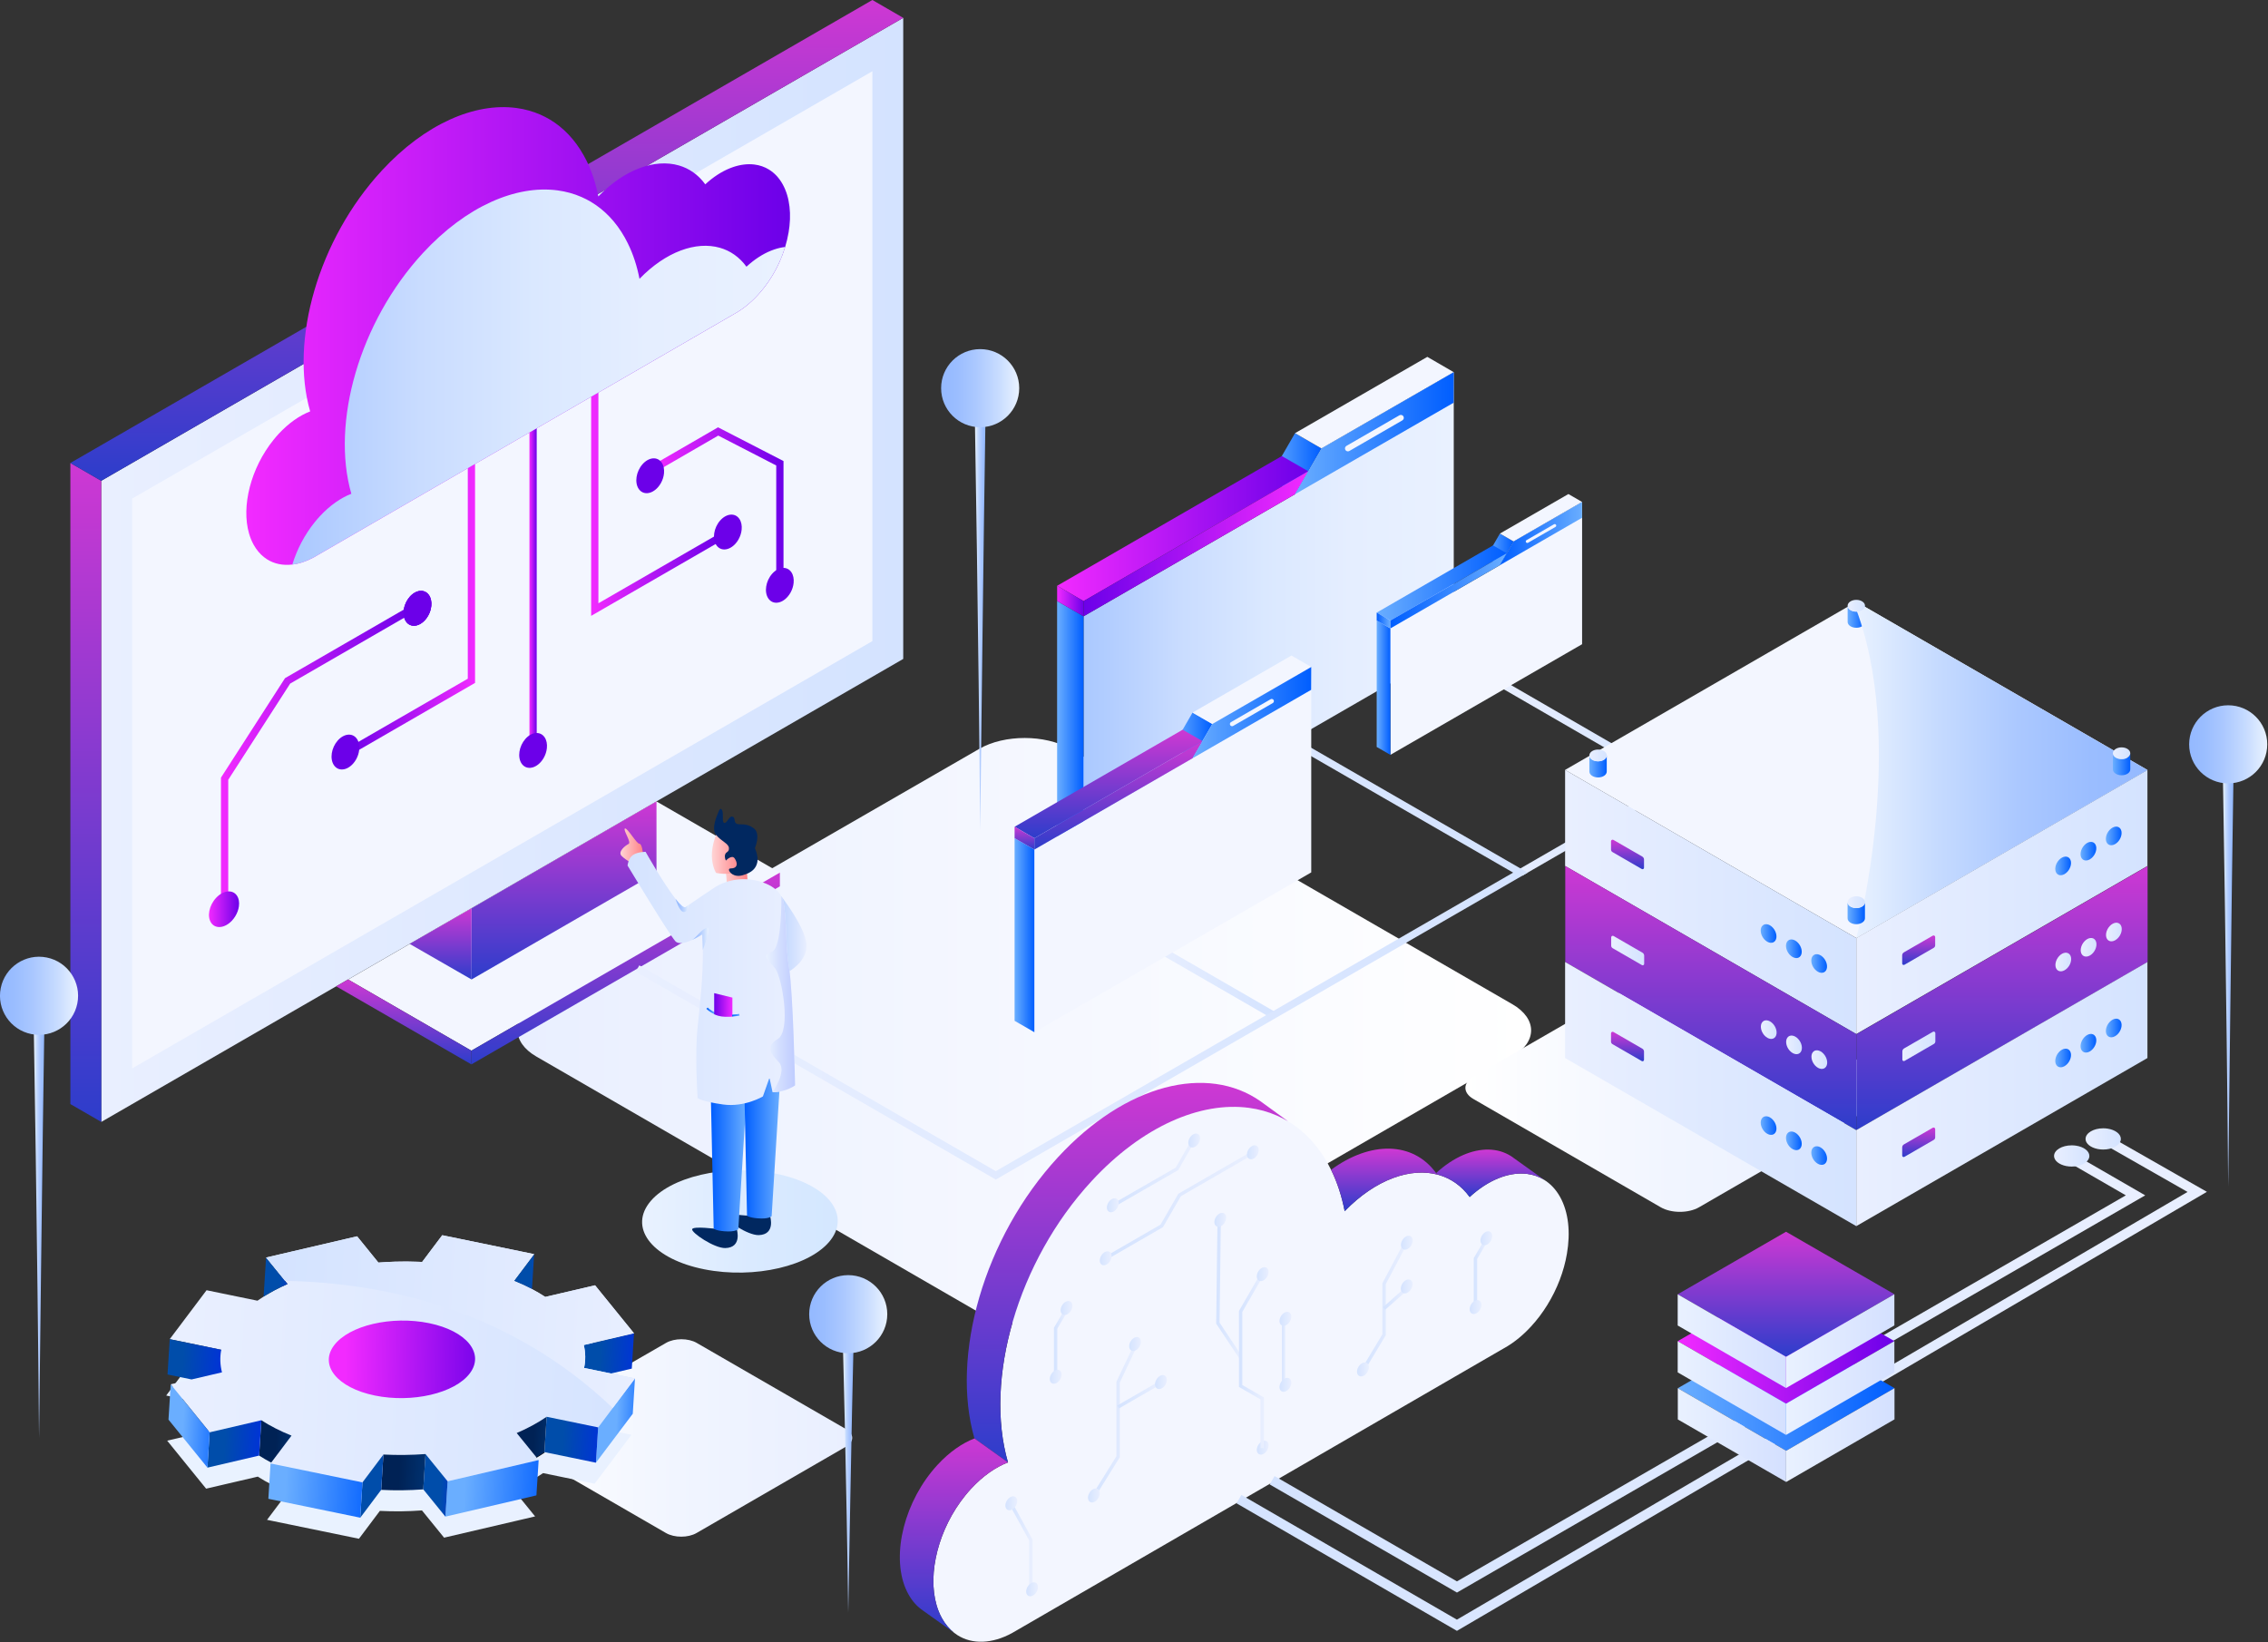 <svg width="2139" height="1549" viewBox="0 0 2139 1549" fill="none" xmlns="http://www.w3.org/2000/svg">
<rect x="0" y="0" width="2139" height="1549" fill="#333333" stroke="none"/>
<g clip-path="url(#clip0_1036_604)">
<path d="M505.819 996.45L923.339 1237.82C946.939 1251.46 985.209 1251.46 1008.81 1237.82L1426.33 996.48C1449.93 982.84 1449.93 960.73 1426.32 947.1L1009.17 706.25C985.559 692.62 947.279 692.61 923.659 706.22L505.859 947.1C482.239 960.72 482.229 982.81 505.829 996.46L505.819 996.45Z" fill="url(#paint0_linear_1036_604)"/>
<path d="M487.239 1364.43L628.089 1445.85C636.049 1450.45 648.959 1450.45 656.919 1445.85L797.769 1364.44C805.729 1359.84 805.729 1352.38 797.769 1347.78L657.049 1266.53C649.089 1261.93 636.169 1261.93 628.199 1266.53L487.259 1347.79C479.289 1352.38 479.289 1359.84 487.259 1364.44L487.239 1364.43Z" fill="url(#paint1_linear_1036_604)"/>
<path d="M1389.52 1036.45L1566.24 1138.61C1576.23 1144.38 1592.43 1144.39 1602.42 1138.61L1779.14 1036.46C1789.13 1030.69 1789.13 1021.33 1779.14 1015.56L1602.58 913.62C1592.59 907.85 1576.38 907.85 1566.39 913.61L1389.55 1015.56C1379.55 1021.32 1379.55 1030.68 1389.54 1036.45H1389.52Z" fill="url(#paint2_linear_1036_604)"/>
<path d="M328.32 923.809L444.56 990.919L735.51 822.999L619.15 755.869L328.32 923.809Z" fill="#F3F6FF"/>
<path d="M95.461 453.46L851.851 16.83V621.47L95.521 1058.13L95.461 453.46Z" fill="url(#paint3_linear_1036_604)"/>
<path d="M95.519 1058.13L66.369 1041.3V436.66L95.459 453.46L95.519 1058.13Z" fill="url(#paint4_linear_1036_604)"/>
<path d="M66.369 436.66L822.759 0L851.849 16.83L95.459 453.46L66.369 436.66Z" fill="url(#paint5_linear_1036_604)"/>
<path d="M124.58 470.269V1007.71L822.77 604.649V67.189L124.58 470.269Z" fill="#F3F6FF"/>
<path d="M444.719 856.649V923.769L619.149 822.999V755.869L444.719 856.649Z" fill="url(#paint6_linear_1036_604)"/>
<path d="M444.722 923.77L386.352 890.22L444.722 856.65V923.77Z" fill="url(#paint7_linear_1036_604)"/>
<path d="M444.561 1003.87V990.921L328.321 923.811L317.031 930.241L444.561 1003.87Z" fill="url(#paint8_linear_1036_604)"/>
<path d="M444.559 1003.87V990.92L735.509 823V835.94L444.559 1003.87Z" fill="url(#paint9_linear_1036_604)"/>
<path d="M329.91 712.271L326.48 706.341L441.19 640.111V426.641H448.04V644.071L329.91 712.271Z" fill="url(#paint10_linear_1036_604)"/>
<path d="M557.512 580.851V359.301H564.362V568.981L675.622 504.761L679.052 510.701L557.512 580.851Z" fill="url(#paint11_linear_1036_604)"/>
<path d="M506.17 392.99H499.32V699.4H506.17V392.99Z" fill="url(#paint12_linear_1036_604)"/>
<path d="M215.25 843.64H208.4V733.44L208.94 732.59L268.81 639.59L386.04 571.91L389.46 577.84L273.67 644.7L215.25 735.45V843.64Z" fill="url(#paint13_linear_1036_604)"/>
<path d="M738.938 541.32H732.088V439.01L677.388 410.82L620.828 443.55L617.398 437.62L677.198 403.02L738.938 434.83V541.32Z" fill="url(#paint14_linear_1036_604)"/>
<path d="M743.65 219.59C742.9 224 741.85 228.45 740.5 232.91C737.58 242.57 733.28 252.16 727.71 261.12C723.92 267.26 719.56 273.04 714.65 278.36C707.68 285.92 700.28 291.77 692.86 295.88C692.77 295.93 692.63 295.99 692.54 296.06L613.19 341.99L604.67 346.92L453.01 434.74H452.96L434.55 445.41L299.16 523.8L295.67 525.83C288.93 529.48 282.17 531.7 275.71 532.43C266.92 533.5 258.69 531.86 251.77 527.45L249.05 525.51L248.94 525.42C245.22 522.5 241.97 518.66 239.32 513.93C239.16 513.68 239.02 513.4 238.91 513.15C237.22 510.07 235.9 506.73 234.89 503.21C227.4 477.45 236.56 441.41 257.94 414.87C259.47 412.95 261.09 411.08 262.76 409.25C272.24 399.02 282.49 391.89 292.52 388.01C273.22 321.18 300.06 225.92 360.01 160.98C400.89 116.67 447.97 96.62 487.05 101.85C494.93 102.9 502.51 105 509.62 108.11C512.7 109.46 515.72 111.01 518.62 112.75L518.67 112.77C531.25 120.31 542.1 131.52 550.46 146.44C551.46 148.2 552.4 150 553.32 151.83C558.34 162.06 561.98 173.3 564.28 185.27C589.2 159.55 617.77 149.57 640.2 156.01C649.95 158.82 658.54 164.73 665.16 173.85C672.65 166.93 680.49 161.88 688.21 158.75C689.22 158.34 690.2 157.97 691.2 157.63C698.23 155.21 705.11 154.39 711.46 155.16C716.46 155.78 721.14 157.38 725.35 159.98L725.4 160.03C730.4 163.14 734.74 167.68 738.08 173.67C745.02 186.03 746.64 202.49 743.68 219.6L743.65 219.59Z" fill="url(#paint15_linear_1036_604)"/>
<path d="M223.379 844.61C225.249 847.31 225.849 850.97 225.299 854.83C224.879 857.98 223.679 861.27 221.819 864.28C220.939 865.69 219.919 867.03 218.759 868.28C212.079 875.42 203.319 876.38 199.199 870.44C195.079 864.51 197.139 853.92 203.829 846.78C210.499 839.65 219.269 838.68 223.389 844.61H223.379Z" fill="url(#paint16_linear_1036_604)"/>
<path d="M404.62 561.37C406.45 564.09 407.12 567.71 406.73 571.5C406.43 574.59 405.42 577.79 403.77 580.71C403 582.07 402.09 583.36 401.04 584.55C395.03 591.38 386.89 592.05 382.86 586.07C378.83 580.1 380.43 569.72 386.44 562.89C392.44 556.07 400.59 555.39 404.61 561.36L404.62 561.37Z" fill="url(#paint17_linear_1036_604)"/>
<path d="M336.671 696.94C338.501 699.66 339.17 703.28 338.78 707.07C338.48 710.16 337.471 713.37 335.821 716.28C335.051 717.64 334.14 718.93 333.09 720.12C327.08 726.95 318.94 727.62 314.91 721.64C310.88 715.67 312.48 705.29 318.49 698.46C324.49 691.64 332.64 690.96 336.66 696.93L336.671 696.94Z" fill="url(#paint18_linear_1036_604)"/>
<path d="M513.67 695.409C515.5 698.129 516.171 701.749 515.781 705.539C515.481 708.629 514.471 711.829 512.821 714.749C512.051 716.109 511.14 717.399 510.09 718.589C504.08 725.419 495.94 726.089 491.91 720.109C487.88 714.139 489.48 703.759 495.49 696.929C501.49 690.109 509.64 689.429 513.66 695.399L513.67 695.409Z" fill="url(#paint19_linear_1036_604)"/>
<path d="M624.112 436.36C625.942 439.08 626.612 442.7 626.222 446.49C625.922 449.58 624.912 452.78 623.262 455.7C622.492 457.06 621.582 458.35 620.532 459.54C614.522 466.37 606.382 467.04 602.352 461.06C598.322 455.09 599.922 444.71 605.932 437.88C611.932 431.06 620.082 430.38 624.102 436.35L624.112 436.36Z" fill="url(#paint20_linear_1036_604)"/>
<path d="M404.62 561.37C406.45 564.09 407.12 567.71 406.73 571.5C406.43 574.59 405.42 577.79 403.77 580.71C403 582.07 402.09 583.36 401.04 584.55C395.03 591.38 386.89 592.05 382.86 586.07C378.83 580.1 380.43 569.72 386.44 562.89C392.44 556.07 400.59 555.39 404.61 561.36L404.62 561.37Z" fill="url(#paint21_linear_1036_604)"/>
<path d="M404.62 561.37C406.45 564.09 407.12 567.71 406.73 571.5C406.43 574.59 405.42 577.79 403.77 580.71C403 582.07 402.09 583.36 401.04 584.55C395.03 591.38 386.89 592.05 382.86 586.07C378.83 580.1 380.43 569.72 386.44 562.89C392.44 556.07 400.59 555.39 404.61 561.36L404.62 561.37Z" fill="url(#paint22_linear_1036_604)"/>
<path d="M697.35 489.431C699.18 492.151 699.85 495.771 699.46 499.561C699.16 502.651 698.15 505.851 696.5 508.771C695.73 510.131 694.82 511.42 693.77 512.61C687.76 519.44 679.62 520.111 675.59 514.131C671.56 508.161 673.16 497.781 679.17 490.951C685.17 484.131 693.32 483.451 697.34 489.421L697.35 489.431Z" fill="url(#paint23_linear_1036_604)"/>
<path d="M746.362 539.681C748.192 542.401 748.862 546.021 748.472 549.811C748.172 552.901 747.162 556.101 745.512 559.021C744.742 560.381 743.832 561.671 742.782 562.861C736.772 569.691 728.632 570.361 724.602 564.381C720.572 558.411 722.172 548.031 728.182 541.201C734.182 534.381 742.332 533.701 746.352 539.671L746.362 539.681Z" fill="url(#paint24_linear_1036_604)"/>
<path d="M740.489 232.911C737.569 242.571 733.269 252.161 727.699 261.121C723.909 267.261 719.549 273.041 714.639 278.361C707.669 285.921 700.269 291.771 692.849 295.881C692.759 295.931 692.619 295.991 692.529 296.061L613.179 341.991L604.659 346.921L452.999 434.741H452.949L434.539 445.411L299.149 523.801L295.659 525.831C288.919 529.481 282.159 531.701 275.699 532.431C279.969 518.431 287.119 504.521 296.779 492.551C298.309 490.631 299.929 488.761 301.599 486.951C311.079 476.691 321.329 469.591 331.359 465.691C312.059 398.861 338.899 303.621 398.829 238.691C439.739 194.381 486.789 174.331 525.889 179.561C533.769 180.611 541.349 182.691 548.459 185.821C551.539 187.171 554.559 188.721 557.459 190.431L557.509 190.481C570.089 198.021 580.939 209.211 589.299 224.121C590.299 225.901 591.239 227.711 592.129 229.531C597.179 239.761 600.809 251.001 603.119 262.971C628.039 237.251 656.609 227.251 679.039 233.711C688.789 236.521 697.379 242.431 703.999 251.531C711.489 244.631 719.329 239.581 727.049 236.461C728.059 236.051 729.039 235.681 730.039 235.341C733.579 234.131 737.069 233.311 740.499 232.921L740.489 232.911Z" fill="url(#paint25_linear_1036_604)"/>
<path d="M1086.3 887.204L1082.88 893.137L1199.73 960.602L1203.15 954.669L1086.3 887.204Z" fill="url(#paint26_linear_1036_604)"/>
<path d="M1435.64 825.959L1432.21 820.029L1572.28 739.159L1402.89 641.209L1406.32 635.279L1585.98 739.159L1435.64 825.959Z" fill="url(#paint27_linear_1036_604)"/>
<path d="M939.139 1112.48L599.539 916.401L602.969 910.471L939.139 1104.57L1427.07 823.001L1216.37 701.481L1219.79 695.551L1440.78 822.991L939.139 1112.48Z" fill="url(#paint28_linear_1036_604)"/>
<path d="M1021.92 581.27V811.55L1371.07 610.05V351.02L1246.31 422.93L1221.27 466.17L1021.92 581.27Z" fill="url(#paint29_linear_1036_604)"/>
<path d="M1021.92 811.549L996.988 797.169V566.869L1021.92 581.269V811.549Z" fill="url(#paint30_linear_1036_604)"/>
<path d="M1196.45 451.719L1221.38 408.529L1246.31 422.929L1221.27 466.169L1196.45 451.719Z" fill="url(#paint31_linear_1036_604)"/>
<path d="M1221.38 408.53L1346.14 336.57L1371.07 351.02L1246.31 422.93L1221.38 408.53Z" fill="#F3F6FF"/>
<path d="M1208.92 430.131L997.012 552.471L1021.94 566.931L1233.85 444.461L1208.92 430.131Z" fill="url(#paint32_linear_1036_604)"/>
<path d="M997.012 552.471V566.871L1021.92 581.271L1021.94 566.931L997.012 552.471Z" fill="url(#paint33_linear_1036_604)"/>
<path d="M1021.94 566.931V581.271L1221.27 466.171L1233.85 444.461L1021.94 566.931Z" fill="url(#paint34_linear_1036_604)"/>
<path d="M1221.27 466.17L1370.96 379.81L1371.07 351.02L1246.31 422.93L1221.27 466.17Z" fill="url(#paint35_linear_1036_604)"/>
<path d="M1271.24 425.69C1270.28 425.69 1269.35 425.19 1268.84 424.31C1268.08 422.99 1268.53 421.3 1269.85 420.53L1319.82 391.68C1321.14 390.92 1322.83 391.37 1323.6 392.69C1324.36 394.01 1323.91 395.7 1322.59 396.47L1272.62 425.32C1272.18 425.57 1271.71 425.69 1271.24 425.69Z" fill="#F3F6FF"/>
<path d="M975.531 801.271V973.511L1236.67 822.801V629.061L1143.36 682.851L1124.63 715.191L975.531 801.271Z" fill="#F3F6FF"/>
<path d="M975.529 973.51L956.879 962.76V790.51L975.529 801.27V973.51Z" fill="url(#paint36_linear_1036_604)"/>
<path d="M1106.06 704.38L1124.71 672.08L1143.36 682.85L1124.63 715.19L1106.06 704.38Z" fill="url(#paint37_linear_1036_604)"/>
<path d="M1124.71 672.08L1218.02 618.25L1236.67 629.06L1143.36 682.85L1124.71 672.08Z" fill="#F3F6FF"/>
<path d="M1115.38 688.23L956.891 779.74L975.541 790.55L1134.03 698.951L1115.38 688.23Z" fill="url(#paint38_linear_1036_604)"/>
<path d="M956.891 779.74V790.51L975.531 801.27L975.541 790.55L956.891 779.74Z" fill="url(#paint39_linear_1036_604)"/>
<path d="M975.539 790.549V801.269L1124.63 715.189L1134.03 698.949L975.539 790.549Z" fill="url(#paint40_linear_1036_604)"/>
<path d="M1124.63 715.191L1236.58 650.601L1236.67 629.061L1143.36 682.851L1124.63 715.191Z" fill="url(#paint41_linear_1036_604)"/>
<path d="M1162 684.91C1161.28 684.91 1160.59 684.54 1160.21 683.88C1159.64 682.89 1159.98 681.63 1160.97 681.05L1198.35 659.47C1199.34 658.9 1200.6 659.24 1201.18 660.23C1201.75 661.22 1201.41 662.48 1200.42 663.06L1163.04 684.64C1162.71 684.83 1162.36 684.92 1162.01 684.92L1162 684.91Z" fill="#F3F6FF"/>
<path d="M1311.31 592.67V711.92L1492.11 607.57L1492.12 473.43L1427.51 510.67L1414.54 533.07L1311.31 592.67Z" fill="#F3F6FF"/>
<path d="M1311.31 711.921L1298.4 704.471V585.211L1311.31 592.671V711.921Z" fill="url(#paint42_linear_1036_604)"/>
<path d="M1401.69 525.581L1414.6 503.221L1427.51 510.671L1414.54 533.071L1401.69 525.581Z" fill="url(#paint43_linear_1036_604)"/>
<path d="M1414.6 503.219L1479.2 465.949L1492.12 473.429L1427.51 510.669L1414.6 503.219Z" fill="#F3F6FF"/>
<path d="M1408.14 514.4L1298.4 577.76L1311.32 585.24L1421.05 521.82L1408.14 514.4Z" fill="url(#paint44_linear_1036_604)"/>
<path d="M1298.4 577.76V585.21L1311.31 592.67L1311.32 585.24L1298.4 577.76Z" fill="url(#paint45_linear_1036_604)"/>
<path d="M1311.32 585.24V592.67L1414.54 533.07L1421.05 521.82L1311.32 585.24Z" fill="url(#paint46_linear_1036_604)"/>
<path d="M1414.54 533.07L1492.06 488.34L1492.12 473.43L1427.51 510.67L1414.54 533.07Z" fill="url(#paint47_linear_1036_604)"/>
<path d="M1440.42 512.099C1439.92 512.099 1439.44 511.839 1439.18 511.379C1438.78 510.699 1439.02 509.819 1439.7 509.419L1465.58 494.479C1466.26 494.079 1467.14 494.319 1467.54 494.999C1467.94 495.679 1467.7 496.559 1467.02 496.959L1441.14 511.899C1440.91 512.029 1440.67 512.089 1440.43 512.089L1440.42 512.099Z" fill="#F3F6FF"/>
<path d="M2025.29 726.18L1750.68 884.72L1476.07 726.13L1748.38 568.92L1750.68 567.59L2025.29 726.18Z" fill="#F3F6FF"/>
<path d="M1476.08 726.131V816.721L1750.69 975.261V884.721L1476.08 726.131Z" fill="url(#paint48_linear_1036_604)"/>
<path d="M1750.69 975.26L2025.29 816.73V726.18L1750.69 884.72V975.26Z" fill="url(#paint49_linear_1036_604)"/>
<path d="M1661.67 873.679C1660.69 875.089 1660.38 876.999 1660.66 879.019C1660.88 880.669 1661.5 882.389 1662.48 883.959C1662.94 884.699 1663.47 885.399 1664.08 886.049C1667.57 889.779 1672.15 890.279 1674.31 887.179C1676.46 884.079 1675.38 878.539 1671.89 874.809C1668.4 871.079 1663.82 870.579 1661.67 873.679Z" fill="url(#paint50_linear_1036_604)"/>
<path d="M1685.52 888.07C1684.54 889.48 1684.23 891.39 1684.51 893.41C1684.73 895.06 1685.35 896.78 1686.33 898.35C1686.79 899.09 1687.32 899.79 1687.93 900.44C1691.42 904.17 1696 904.67 1698.16 901.57C1700.31 898.47 1699.23 892.93 1695.74 889.2C1692.25 885.47 1687.67 884.97 1685.52 888.07Z" fill="url(#paint51_linear_1036_604)"/>
<path d="M1709.37 901.97C1708.39 903.38 1708.08 905.29 1708.36 907.31C1708.58 908.96 1709.2 910.68 1710.18 912.25C1710.64 912.99 1711.17 913.69 1711.78 914.34C1715.27 918.07 1719.85 918.57 1722.01 915.47C1724.16 912.37 1723.08 906.83 1719.59 903.1C1716.1 899.37 1711.52 898.87 1709.37 901.97Z" fill="url(#paint52_linear_1036_604)"/>
<path d="M1519.39 793.451V801.261C1519.4 802.231 1519.92 803.131 1520.76 803.611L1548.42 819.601C1549.35 820.141 1550.51 819.471 1550.51 818.391V810.691C1550.51 809.521 1549.89 808.451 1548.88 807.861L1521.65 792.141C1520.64 791.561 1519.39 792.291 1519.39 793.451Z" fill="url(#paint53_linear_1036_604)"/>
<path d="M1999.81 781.64C2000.79 783.05 2001.1 784.96 2000.82 786.98C2000.6 788.63 1999.98 790.35 1999 791.92C1998.54 792.66 1998.01 793.36 1997.4 794.01C1993.91 797.74 1989.33 798.24 1987.17 795.14C1985.02 792.04 1986.1 786.5 1989.59 782.77C1993.08 779.04 1997.66 778.54 1999.81 781.64Z" fill="url(#paint54_linear_1036_604)"/>
<path d="M1975.96 796.031C1976.94 797.441 1977.25 799.351 1976.97 801.371C1976.75 803.021 1976.13 804.741 1975.15 806.311C1974.69 807.051 1974.16 807.751 1973.55 808.401C1970.06 812.131 1965.48 812.631 1963.32 809.531C1961.17 806.431 1962.25 800.891 1965.74 797.161C1969.23 793.431 1973.81 792.931 1975.96 796.031Z" fill="url(#paint55_linear_1036_604)"/>
<path d="M1952.11 809.929C1953.09 811.339 1953.4 813.249 1953.12 815.269C1952.9 816.919 1952.28 818.639 1951.3 820.209C1950.84 820.949 1950.31 821.649 1949.7 822.299C1946.21 826.029 1941.63 826.529 1939.47 823.429C1937.32 820.329 1938.4 814.789 1941.89 811.059C1945.38 807.329 1949.96 806.829 1952.11 809.929Z" fill="url(#paint56_linear_1036_604)"/>
<path d="M1825.11 883.769V891.579C1825.1 892.549 1824.58 893.449 1823.74 893.929L1796.08 909.919C1795.15 910.459 1793.99 909.789 1793.99 908.709V901.009C1793.99 899.839 1794.61 898.769 1795.62 898.179L1822.85 882.459C1823.86 881.879 1825.11 882.609 1825.11 883.769Z" fill="url(#paint57_linear_1036_604)"/>
<path d="M1515.36 712.471V727.681C1515.36 730.751 1511.7 733.241 1507.17 733.241C1502.64 733.241 1498.97 730.751 1498.97 727.681V712.471C1498.97 715.541 1502.64 718.031 1507.17 718.031C1511.7 718.031 1515.36 715.541 1515.36 712.471Z" fill="url(#paint58_linear_1036_604)"/>
<path d="M1515.36 712.47C1515.36 715.54 1511.7 718.03 1507.17 718.03C1502.64 718.03 1498.97 715.54 1498.97 712.47C1498.97 709.4 1502.64 706.91 1507.17 706.91C1511.7 706.91 1515.36 709.4 1515.36 712.47Z" fill="url(#paint59_linear_1036_604)"/>
<path d="M1758.92 571.311V586.521C1758.92 589.591 1755.26 592.081 1750.73 592.081C1746.2 592.081 1742.53 589.591 1742.53 586.521V571.311C1742.53 574.381 1746.2 576.871 1750.73 576.871C1755.26 576.871 1758.92 574.381 1758.92 571.311Z" fill="url(#paint60_linear_1036_604)"/>
<path d="M1750.68 884.72C1750.68 884.72 1800.16 697.49 1748.38 568.92L1750.68 567.6L2025.29 726.19L1750.68 884.73V884.72Z" fill="url(#paint61_linear_1036_604)"/>
<path d="M1758.92 571.31C1758.92 574.38 1755.26 576.87 1750.73 576.87C1746.2 576.87 1742.53 574.38 1742.53 571.31C1742.53 568.24 1746.2 565.75 1750.73 565.75C1755.26 565.75 1758.92 568.24 1758.92 571.31Z" fill="url(#paint62_linear_1036_604)"/>
<path d="M2009.11 710.43V725.64C2009.11 728.71 2005.45 731.2 2000.92 731.2C1996.39 731.2 1992.72 728.71 1992.72 725.64V710.43C1992.72 713.5 1996.39 715.99 2000.92 715.99C2005.45 715.99 2009.11 713.5 2009.11 710.43Z" fill="url(#paint63_linear_1036_604)"/>
<path d="M2009.11 710.429C2009.11 713.499 2005.45 715.989 2000.92 715.989C1996.39 715.989 1992.72 713.499 1992.72 710.429C1992.72 707.359 1996.39 704.869 2000.92 704.869C2005.45 704.869 2009.11 707.359 2009.11 710.429Z" fill="url(#paint64_linear_1036_604)"/>
<path d="M1758.88 850.881V866.091C1758.88 869.161 1755.22 871.651 1750.69 871.651C1746.16 871.651 1742.49 869.161 1742.49 866.091V850.881C1742.49 853.951 1746.16 856.441 1750.69 856.441C1755.22 856.441 1758.88 853.951 1758.88 850.881Z" fill="url(#paint65_linear_1036_604)"/>
<path d="M1758.88 850.88C1758.88 853.95 1755.22 856.44 1750.69 856.44C1746.16 856.44 1742.49 853.95 1742.49 850.88C1742.49 847.81 1746.16 845.32 1750.69 845.32C1755.22 845.32 1758.88 847.81 1758.88 850.88Z" fill="url(#paint66_linear_1036_604)"/>
<path d="M1476.23 816.77V907.359L1750.84 1065.9V975.359L1476.23 816.77Z" fill="url(#paint67_linear_1036_604)"/>
<path d="M1750.84 1065.9L2025.44 907.37V816.82L1750.84 975.36V1065.9Z" fill="url(#paint68_linear_1036_604)"/>
<path d="M1661.82 964.32C1660.84 965.73 1660.53 967.64 1660.81 969.66C1661.03 971.31 1661.65 973.03 1662.63 974.6C1663.09 975.34 1663.62 976.04 1664.23 976.69C1667.72 980.42 1672.3 980.92 1674.46 977.82C1676.61 974.72 1675.53 969.18 1672.04 965.45C1668.55 961.72 1663.97 961.22 1661.82 964.32Z" fill="url(#paint69_linear_1036_604)"/>
<path d="M1685.67 978.71C1684.69 980.12 1684.38 982.03 1684.66 984.05C1684.88 985.7 1685.5 987.42 1686.48 988.99C1686.94 989.73 1687.47 990.43 1688.08 991.08C1691.57 994.81 1696.15 995.31 1698.31 992.21C1700.46 989.11 1699.38 983.57 1695.89 979.84C1692.4 976.11 1687.82 975.61 1685.67 978.71Z" fill="url(#paint70_linear_1036_604)"/>
<path d="M1709.53 992.611C1708.55 994.021 1708.24 995.931 1708.52 997.951C1708.74 999.601 1709.36 1001.32 1710.34 1002.89C1710.8 1003.63 1711.33 1004.33 1711.94 1004.98C1715.43 1008.71 1720.01 1009.21 1722.17 1006.11C1724.32 1003.01 1723.24 997.471 1719.75 993.741C1716.26 990.011 1711.68 989.511 1709.53 992.611Z" fill="url(#paint71_linear_1036_604)"/>
<path d="M1519.54 884.09V891.9C1519.55 892.87 1520.07 893.77 1520.91 894.25L1548.57 910.24C1549.5 910.78 1550.66 910.11 1550.66 909.03V901.33C1550.66 900.16 1550.04 899.09 1549.03 898.5L1521.8 882.78C1520.79 882.2 1519.54 882.93 1519.54 884.09Z" fill="url(#paint72_linear_1036_604)"/>
<path d="M1999.97 872.281C2000.95 873.691 2001.26 875.601 2000.98 877.621C2000.76 879.271 2000.14 880.991 1999.16 882.561C1998.7 883.301 1998.17 884.001 1997.56 884.651C1994.07 888.381 1989.49 888.881 1987.33 885.781C1985.18 882.681 1986.26 877.141 1989.75 873.411C1993.24 869.681 1997.82 869.181 1999.97 872.281Z" fill="url(#paint73_linear_1036_604)"/>
<path d="M1976.11 886.669C1977.09 888.079 1977.4 889.989 1977.12 892.009C1976.9 893.659 1976.28 895.379 1975.3 896.949C1974.84 897.689 1974.31 898.389 1973.7 899.039C1970.21 902.769 1965.63 903.269 1963.47 900.169C1961.32 897.069 1962.4 891.529 1965.89 887.799C1969.38 884.069 1973.96 883.569 1976.11 886.669Z" fill="url(#paint74_linear_1036_604)"/>
<path d="M1952.26 900.56C1953.24 901.97 1953.55 903.88 1953.27 905.9C1953.05 907.55 1952.43 909.27 1951.45 910.84C1950.99 911.58 1950.46 912.28 1949.85 912.93C1946.36 916.66 1941.78 917.16 1939.62 914.06C1937.47 910.96 1938.55 905.42 1942.04 901.69C1945.53 897.96 1950.11 897.46 1952.26 900.56Z" fill="url(#paint75_linear_1036_604)"/>
<path d="M1825.27 974.41V982.22C1825.26 983.19 1824.74 984.09 1823.9 984.57L1796.24 1000.56C1795.31 1001.1 1794.15 1000.43 1794.15 999.35V991.65C1794.15 990.48 1794.77 989.41 1795.78 988.82L1823.01 973.1C1824.02 972.52 1825.27 973.25 1825.27 974.41Z" fill="url(#paint76_linear_1036_604)"/>
<path d="M1476.08 907.279V997.869L1750.69 1156.41V1065.87L1476.08 907.279Z" fill="url(#paint77_linear_1036_604)"/>
<path d="M1750.69 1156.41L2025.29 997.88V907.33L1750.69 1065.87V1156.41Z" fill="url(#paint78_linear_1036_604)"/>
<path d="M1661.67 1054.83C1660.69 1056.24 1660.38 1058.15 1660.66 1060.17C1660.88 1061.82 1661.5 1063.54 1662.48 1065.11C1662.94 1065.85 1663.47 1066.55 1664.08 1067.2C1667.57 1070.93 1672.15 1071.43 1674.31 1068.33C1676.46 1065.23 1675.38 1059.69 1671.89 1055.96C1668.4 1052.23 1663.82 1051.73 1661.67 1054.83Z" fill="url(#paint79_linear_1036_604)"/>
<path d="M1685.52 1069.22C1684.54 1070.63 1684.23 1072.54 1684.51 1074.56C1684.73 1076.21 1685.35 1077.93 1686.33 1079.5C1686.79 1080.24 1687.32 1080.94 1687.93 1081.59C1691.42 1085.32 1696 1085.82 1698.16 1082.72C1700.31 1079.62 1699.23 1074.08 1695.74 1070.35C1692.25 1066.62 1687.67 1066.12 1685.52 1069.22Z" fill="url(#paint80_linear_1036_604)"/>
<path d="M1709.38 1083.12C1708.4 1084.53 1708.09 1086.44 1708.37 1088.46C1708.59 1090.11 1709.21 1091.83 1710.19 1093.4C1710.65 1094.14 1711.18 1094.84 1711.79 1095.49C1715.28 1099.22 1719.86 1099.72 1722.02 1096.62C1724.17 1093.52 1723.09 1087.98 1719.6 1084.25C1716.11 1080.52 1711.53 1080.02 1709.38 1083.12Z" fill="url(#paint81_linear_1036_604)"/>
<path d="M1519.39 974.599V982.409C1519.4 983.379 1519.92 984.279 1520.76 984.759L1548.42 1000.75C1549.35 1001.29 1550.51 1000.62 1550.51 999.539V991.839C1550.51 990.669 1549.89 989.599 1548.88 989.009L1521.65 973.289C1520.64 972.709 1519.39 973.439 1519.39 974.599Z" fill="url(#paint82_linear_1036_604)"/>
<path d="M1999.82 962.79C2000.8 964.2 2001.11 966.11 2000.83 968.13C2000.61 969.78 1999.99 971.5 1999.01 973.07C1998.55 973.81 1998.02 974.51 1997.41 975.16C1993.92 978.89 1989.34 979.39 1987.18 976.29C1985.03 973.19 1986.11 967.65 1989.6 963.92C1993.09 960.19 1997.67 959.69 1999.82 962.79Z" fill="url(#paint83_linear_1036_604)"/>
<path d="M1975.96 977.179C1976.94 978.589 1977.25 980.499 1976.97 982.519C1976.75 984.169 1976.13 985.889 1975.15 987.459C1974.69 988.199 1974.16 988.899 1973.55 989.549C1970.06 993.279 1965.48 993.779 1963.32 990.679C1961.17 987.579 1962.25 982.039 1965.74 978.309C1969.23 974.579 1973.81 974.079 1975.96 977.179Z" fill="url(#paint84_linear_1036_604)"/>
<path d="M1952.11 991.07C1953.09 992.48 1953.4 994.39 1953.12 996.41C1952.9 998.06 1952.28 999.78 1951.3 1001.35C1950.84 1002.09 1950.31 1002.79 1949.7 1003.44C1946.21 1007.17 1941.63 1007.67 1939.47 1004.57C1937.32 1001.47 1938.4 995.93 1941.89 992.2C1945.38 988.47 1949.96 987.97 1952.11 991.07Z" fill="url(#paint85_linear_1036_604)"/>
<path d="M1825.12 1064.92V1072.73C1825.11 1073.7 1824.59 1074.6 1823.75 1075.08L1796.09 1091.07C1795.16 1091.61 1794 1090.94 1794 1089.86V1082.16C1794 1080.99 1794.62 1079.92 1795.63 1079.33L1822.86 1063.61C1823.87 1063.03 1825.12 1063.76 1825.12 1064.92Z" fill="url(#paint86_linear_1036_604)"/>
<path d="M883.291 1513.86C884.491 1517.97 886.031 1521.88 887.991 1525.48C888.131 1525.78 888.291 1526.09 888.471 1526.39C891.581 1531.92 895.371 1536.4 899.721 1539.83L899.851 1539.93L903.021 1542.19C917.051 1551.12 935.711 1550.37 954.321 1540.29L958.401 1537.93L1116.62 1446.32L1138.14 1433.87L1138.17 1433.85L1315.39 1331.24L1325.35 1325.47L1418.06 1271.79C1418.19 1271.73 1418.33 1271.65 1418.46 1271.58C1427.11 1266.78 1435.77 1259.95 1443.9 1251.12C1449.65 1244.89 1454.75 1238.13 1459.18 1230.96C1468.68 1215.66 1475.05 1198.77 1477.8 1182.44C1481.27 1162.44 1479.39 1143.22 1471.28 1128.76C1467.36 1121.76 1462.31 1116.47 1456.46 1112.84L1456.4 1112.79C1451.49 1109.75 1446.02 1107.88 1440.19 1107.15C1432.75 1106.24 1424.71 1107.21 1416.51 1110.03C1415.35 1110.43 1414.18 1110.86 1413.02 1111.34C1404 1115.01 1394.83 1120.9 1386.08 1128.97C1378.35 1118.34 1368.31 1111.42 1356.91 1108.14C1330.69 1100.6 1297.3 1112.28 1268.2 1142.33C1265.49 1128.35 1261.25 1115.22 1255.37 1103.27C1254.32 1101.13 1253.22 1099.03 1252.05 1096.96C1242.28 1079.52 1229.59 1066.44 1214.9 1057.62L1214.84 1057.59C1211.45 1055.57 1207.94 1053.76 1204.34 1052.19C1196.02 1048.54 1187.17 1046.1 1177.96 1044.87C1132.28 1038.75 1077.29 1062.19 1029.5 1113.96C959.451 1189.84 928.091 1301.15 950.651 1379.25C938.941 1383.79 926.931 1392.11 915.871 1404.08C913.911 1406.2 912.031 1408.38 910.231 1410.63C885.241 1441.65 874.561 1483.75 883.291 1513.86Z" fill="#F3F6FF"/>
<path d="M1255.37 1103.26C1261.25 1115.21 1265.49 1128.35 1268.2 1142.32C1297.3 1112.28 1330.69 1100.59 1356.91 1108.13L1354.44 1106.38C1332.65 1076.45 1292.6 1075.95 1255.37 1103.26Z" fill="url(#paint87_linear_1036_604)"/>
<path d="M1354.44 1106.38L1356.91 1108.13C1368.31 1111.41 1378.35 1118.33 1386.08 1128.96C1394.83 1120.9 1403.99 1115 1413.02 1111.33C1414.18 1110.85 1415.35 1110.42 1416.51 1110.02C1424.72 1107.2 1432.75 1106.23 1440.19 1107.14C1446.02 1107.87 1451.49 1109.74 1456.4 1112.78L1428.6 1092.89L1425.24 1090.48C1412.7 1082.45 1396.41 1082.18 1379.77 1089.43C1371.28 1093.13 1362.67 1098.79 1354.44 1106.37V1106.38Z" fill="url(#paint88_linear_1036_604)"/>
<path d="M919.019 1356.64L950.639 1379.24C928.069 1301.14 959.439 1189.83 1029.49 1113.95C1077.29 1062.18 1132.27 1038.74 1177.95 1044.86C1187.16 1046.09 1196.01 1048.53 1204.33 1052.18C1207.93 1053.76 1211.44 1055.56 1214.83 1057.58L1191.61 1040.69L1188.74 1038.6C1138.6 1003.54 1061.79 1022.14 997.869 1091.37C927.809 1167.25 896.459 1278.56 919.019 1356.64Z" fill="url(#paint89_linear_1036_604)"/>
<path d="M856.852 1503.8C860.532 1510.37 865.202 1515.45 870.592 1519.05V1519.07L899.722 1539.82C895.372 1536.39 891.582 1531.91 888.472 1526.38C888.292 1526.08 888.142 1525.77 887.992 1525.47C886.032 1521.87 884.482 1517.96 883.292 1513.85C874.562 1483.74 885.232 1441.63 910.232 1410.62C912.032 1408.37 913.912 1406.19 915.872 1404.07C926.932 1392.1 938.932 1383.78 950.652 1379.24L919.032 1356.64C907.322 1361.2 895.312 1369.5 884.252 1381.49C882.292 1383.61 880.392 1385.81 878.592 1388.06C849.892 1423.65 840.072 1473.9 856.852 1503.8Z" fill="url(#paint90_linear_1036_604)"/>
<path d="M1045.97 1186.74L1096.85 1157.35L1113.69 1128.19L1180.67 1089.51L1179.07 1086.75L1111.35 1125.86L1094.51 1155.02L1044.38 1183.98L1045.97 1186.74Z" fill="url(#paint91_linear_1036_604)"/>
<path d="M1051.09 1138.13L1111.24 1103.51L1126.29 1077.24L1123.52 1075.65L1108.91 1101.18L1049.5 1135.36L1051.09 1138.13Z" fill="url(#paint92_linear_1036_604)"/>
<path d="M1033.15 1411.25L1056.13 1374.33V1303.89L1073.41 1267.4L1070.52 1266.04L1052.94 1303.18V1373.42L1030.45 1409.57L1033.15 1411.25Z" fill="url(#paint93_linear_1036_604)"/>
<path d="M1094.33 1302.16L1053.71 1325.6L1055.31 1328.36L1095.92 1304.92L1094.33 1302.16Z" fill="url(#paint94_linear_1036_604)"/>
<path d="M993.988 1298.47H997.178V1253.15L1006.8 1236.78L1004.05 1235.17L993.988 1252.28V1298.47Z" fill="url(#paint95_linear_1036_604)"/>
<path d="M1168.77 1281.09L1171.43 1279.32L1150.22 1247.44L1151.39 1154.83L1148.2 1154.79L1147.02 1248.39L1168.77 1281.09Z" fill="url(#paint96_linear_1036_604)"/>
<path d="M1212.3 1243.83H1209.11V1306.09H1212.3V1243.83Z" fill="url(#paint97_linear_1036_604)"/>
<path d="M1286.39 1293.57L1306.95 1259.32V1211.11L1327.03 1173.18L1324.21 1171.69L1303.76 1210.32V1258.44L1283.65 1291.93L1286.39 1293.57Z" fill="url(#paint98_linear_1036_604)"/>
<path d="M1324.56 1214.99L1304.29 1232.92L1306.41 1235.31L1326.68 1217.38L1324.56 1214.99Z" fill="url(#paint99_linear_1036_604)"/>
<path d="M970.66 1499.36H973.85V1452.07L954.79 1417.4L952 1418.93L970.66 1452.89V1499.36Z" fill="url(#paint100_linear_1036_604)"/>
<path d="M1331.6 1166.96C1332.33 1168.02 1332.57 1169.45 1332.35 1170.97C1332.18 1172.21 1331.72 1173.49 1330.98 1174.68C1330.64 1175.23 1330.24 1175.76 1329.78 1176.25C1327.16 1179.05 1323.73 1179.43 1322.11 1177.1C1320.49 1174.77 1321.3 1170.62 1323.92 1167.82C1326.54 1165.03 1329.97 1164.64 1331.59 1166.97L1331.6 1166.96Z" fill="url(#paint101_linear_1036_604)"/>
<path d="M1331.44 1208.2C1332.17 1209.26 1332.41 1210.69 1332.19 1212.21C1332.02 1213.45 1331.56 1214.73 1330.82 1215.92C1330.48 1216.47 1330.08 1217 1329.62 1217.49C1327 1220.29 1323.57 1220.67 1321.95 1218.34C1320.33 1216.01 1321.14 1211.86 1323.76 1209.06C1326.38 1206.27 1329.81 1205.88 1331.43 1208.21L1331.44 1208.2Z" fill="url(#paint102_linear_1036_604)"/>
<path d="M1290.16 1286.5C1290.89 1287.56 1291.13 1288.99 1290.91 1290.51C1290.74 1291.75 1290.28 1293.03 1289.54 1294.22C1289.2 1294.77 1288.8 1295.3 1288.34 1295.79C1285.72 1298.59 1282.29 1298.97 1280.67 1296.64C1279.05 1294.31 1279.86 1290.16 1282.48 1287.36C1285.1 1284.57 1288.53 1284.18 1290.15 1286.51L1290.16 1286.5Z" fill="url(#paint103_linear_1036_604)"/>
<path d="M1217.05 1238.76C1217.78 1239.82 1218.02 1241.25 1217.8 1242.77C1217.63 1244 1217.17 1245.29 1216.43 1246.48C1216.09 1247.03 1215.69 1247.56 1215.23 1248.05C1212.61 1250.85 1209.18 1251.23 1207.56 1248.9C1205.94 1246.57 1206.75 1242.42 1209.37 1239.62C1211.99 1236.83 1215.42 1236.44 1217.04 1238.77L1217.05 1238.76Z" fill="url(#paint104_linear_1036_604)"/>
<path d="M1217.05 1301.02C1217.78 1302.08 1218.02 1303.51 1217.8 1305.03C1217.63 1306.27 1217.17 1307.55 1216.43 1308.74C1216.09 1309.29 1215.69 1309.82 1215.23 1310.31C1212.61 1313.11 1209.18 1313.49 1207.56 1311.16C1205.94 1308.83 1206.75 1304.68 1209.37 1301.88C1211.99 1299.09 1215.42 1298.7 1217.04 1301.03L1217.05 1301.02Z" fill="url(#paint105_linear_1036_604)"/>
<path d="M1155.64 1145.4C1156.37 1146.46 1156.61 1147.89 1156.39 1149.41C1156.22 1150.64 1155.76 1151.93 1155.02 1153.12C1154.68 1153.67 1154.28 1154.2 1153.82 1154.69C1151.2 1157.49 1147.77 1157.87 1146.15 1155.54C1144.53 1153.21 1145.34 1149.06 1147.96 1146.26C1150.58 1143.47 1154.01 1143.08 1155.63 1145.41L1155.64 1145.4Z" fill="url(#paint106_linear_1036_604)"/>
<path d="M1195.65 1360.25C1196.38 1361.31 1196.62 1362.74 1196.4 1364.26C1196.23 1365.5 1195.77 1366.78 1195.03 1367.97C1194.69 1368.52 1194.29 1369.05 1193.83 1369.54C1191.21 1372.34 1187.78 1372.72 1186.16 1370.39C1184.54 1368.06 1185.35 1363.91 1187.97 1361.11C1190.59 1358.32 1194.02 1357.93 1195.64 1360.26L1195.65 1360.25Z" fill="url(#paint107_linear_1036_604)"/>
<path d="M1188.81 1365.8H1191.99V1317.96L1171.69 1306.25L1171.67 1237.31L1191.78 1202.48L1189.02 1200.89L1168.48 1236.46L1168.5 1308.09L1188.81 1319.8V1365.8Z" fill="url(#paint108_linear_1036_604)"/>
<path d="M1195.62 1196.62C1196.35 1197.68 1196.59 1199.11 1196.37 1200.63C1196.2 1201.87 1195.74 1203.15 1195 1204.34C1194.66 1204.89 1194.26 1205.42 1193.8 1205.91C1191.18 1208.71 1187.75 1209.09 1186.13 1206.76C1184.51 1204.43 1185.32 1200.28 1187.94 1197.48C1190.56 1194.69 1193.99 1194.3 1195.61 1196.63L1195.62 1196.62Z" fill="url(#paint109_linear_1036_604)"/>
<path d="M1186.35 1081.69C1187.08 1082.75 1187.32 1084.18 1187.1 1085.7C1186.93 1086.94 1186.47 1088.22 1185.73 1089.41C1185.39 1089.96 1184.99 1090.49 1184.53 1090.98C1181.91 1093.78 1178.48 1094.16 1176.86 1091.83C1175.24 1089.5 1176.05 1085.35 1178.67 1082.55C1181.29 1079.76 1184.72 1079.37 1186.34 1081.7L1186.35 1081.69Z" fill="url(#paint110_linear_1036_604)"/>
<path d="M1047.57 1181.67C1048.3 1182.73 1048.54 1184.16 1048.32 1185.68C1048.15 1186.91 1047.69 1188.2 1046.95 1189.39C1046.61 1189.94 1046.21 1190.47 1045.75 1190.96C1043.13 1193.76 1039.7 1194.14 1038.08 1191.81C1036.46 1189.48 1037.27 1185.33 1039.89 1182.53C1042.51 1179.74 1045.94 1179.35 1047.56 1181.68L1047.57 1181.67Z" fill="url(#paint111_linear_1036_604)"/>
<path d="M1054.24 1131.68C1054.97 1132.74 1055.21 1134.17 1054.99 1135.69C1054.82 1136.93 1054.36 1138.21 1053.62 1139.4C1053.28 1139.95 1052.88 1140.48 1052.42 1140.97C1049.8 1143.77 1046.37 1144.15 1044.75 1141.82C1043.13 1139.49 1043.94 1135.34 1046.56 1132.54C1049.18 1129.75 1052.61 1129.36 1054.23 1131.69L1054.24 1131.68Z" fill="url(#paint112_linear_1036_604)"/>
<path d="M1131.03 1070.59C1131.76 1071.65 1132 1073.08 1131.78 1074.6C1131.61 1075.84 1131.15 1077.12 1130.41 1078.31C1130.07 1078.86 1129.67 1079.39 1129.21 1079.88C1126.59 1082.68 1123.16 1083.06 1121.54 1080.73C1119.92 1078.4 1120.73 1074.25 1123.35 1071.45C1125.97 1068.66 1129.4 1068.27 1131.02 1070.6L1131.03 1070.59Z" fill="url(#paint113_linear_1036_604)"/>
<path d="M1010.62 1228.54C1011.35 1229.6 1011.59 1231.03 1011.37 1232.55C1011.2 1233.79 1010.74 1235.07 1010 1236.26C1009.66 1236.81 1009.26 1237.34 1008.8 1237.83C1006.18 1240.63 1002.75 1241.01 1001.13 1238.68C999.511 1236.35 1000.32 1232.2 1002.94 1229.4C1005.56 1226.61 1008.99 1226.22 1010.61 1228.55L1010.62 1228.54Z" fill="url(#paint114_linear_1036_604)"/>
<path d="M1000.42 1293.41C1001.15 1294.47 1001.39 1295.9 1001.17 1297.42C1001 1298.66 1000.54 1299.94 999.798 1301.13C999.458 1301.68 999.058 1302.21 998.598 1302.7C995.978 1305.5 992.548 1305.88 990.928 1303.55C989.308 1301.22 990.118 1297.07 992.738 1294.27C995.358 1291.48 998.788 1291.09 1000.41 1293.42L1000.42 1293.41Z" fill="url(#paint115_linear_1036_604)"/>
<path d="M1075.26 1262.52C1075.99 1263.58 1076.23 1265.01 1076.01 1266.53C1075.84 1267.77 1075.38 1269.05 1074.64 1270.24C1074.3 1270.79 1073.9 1271.32 1073.44 1271.81C1070.82 1274.61 1067.39 1274.99 1065.77 1272.66C1064.15 1270.33 1064.96 1266.18 1067.58 1263.38C1070.2 1260.59 1073.63 1260.2 1075.25 1262.53L1075.26 1262.52Z" fill="url(#paint116_linear_1036_604)"/>
<path d="M1099.67 1298.41C1100.4 1299.47 1100.64 1300.9 1100.42 1302.42C1100.25 1303.66 1099.79 1304.94 1099.05 1306.13C1098.71 1306.68 1098.31 1307.21 1097.85 1307.7C1095.23 1310.5 1091.8 1310.88 1090.18 1308.55C1088.56 1306.22 1089.37 1302.07 1091.99 1299.27C1094.61 1296.48 1098.04 1296.09 1099.66 1298.42L1099.67 1298.41Z" fill="url(#paint117_linear_1036_604)"/>
<path d="M1036.44 1405.34C1037.17 1406.4 1037.41 1407.83 1037.19 1409.35C1037.02 1410.59 1036.56 1411.87 1035.82 1413.06C1035.48 1413.61 1035.08 1414.14 1034.62 1414.63C1032 1417.43 1028.57 1417.81 1026.95 1415.48C1025.33 1413.15 1026.14 1409 1028.76 1406.2C1031.38 1403.41 1034.81 1403.02 1036.43 1405.35L1036.44 1405.34Z" fill="url(#paint118_linear_1036_604)"/>
<path d="M958.532 1412.77C959.262 1413.83 959.502 1415.26 959.282 1416.78C959.112 1418.02 958.652 1419.3 957.912 1420.49C957.572 1421.04 957.172 1421.57 956.712 1422.06C954.092 1424.86 950.662 1425.24 949.042 1422.91C947.422 1420.58 948.232 1416.43 950.852 1413.63C953.472 1410.84 956.902 1410.45 958.522 1412.78L958.532 1412.77Z" fill="url(#paint119_linear_1036_604)"/>
<path d="M978.121 1493.87C978.851 1494.93 979.091 1496.36 978.871 1497.88C978.701 1499.11 978.241 1500.4 977.501 1501.59C977.161 1502.14 976.761 1502.67 976.301 1503.16C973.681 1505.96 970.251 1506.34 968.631 1504.01C967.011 1501.68 967.821 1497.53 970.441 1494.73C973.061 1491.94 976.491 1491.55 978.111 1493.88L978.121 1493.87Z" fill="url(#paint120_linear_1036_604)"/>
<path d="M1389.95 1232.71H1393.14V1187.39L1402.76 1171.02L1400.02 1169.4L1389.95 1186.52V1232.71Z" fill="url(#paint121_linear_1036_604)"/>
<path d="M1406.58 1162.77C1407.31 1163.83 1407.55 1165.26 1407.33 1166.78C1407.16 1168.02 1406.7 1169.3 1405.96 1170.49C1405.62 1171.04 1405.22 1171.57 1404.76 1172.06C1402.14 1174.86 1398.71 1175.24 1397.09 1172.91C1395.47 1170.58 1396.28 1166.43 1398.9 1163.63C1401.52 1160.84 1404.95 1160.45 1406.57 1162.78L1406.58 1162.77Z" fill="url(#paint122_linear_1036_604)"/>
<path d="M1396.39 1227.65C1397.12 1228.71 1397.36 1230.14 1397.14 1231.66C1396.97 1232.9 1396.51 1234.18 1395.77 1235.37C1395.43 1235.92 1395.03 1236.45 1394.57 1236.94C1391.95 1239.74 1388.52 1240.12 1386.9 1237.79C1385.28 1235.46 1386.09 1231.31 1388.71 1228.51C1391.33 1225.72 1394.76 1225.33 1396.38 1227.66L1396.39 1227.65Z" fill="url(#paint123_linear_1036_604)"/>
<path d="M1374.08 1502L1197.5 1400.05L1202.07 1392.14L1374.08 1491.46L2004.92 1127.38L1953.59 1097.74L1958.16 1089.83L2023.2 1127.38L1374.08 1502Z" fill="url(#paint124_linear_1036_604)"/>
<path d="M1374.06 1538.12L1166.19 1417.84L1170.77 1409.93L1374.04 1527.55L2063.12 1124.16L1985.02 1079.62L1989.55 1071.68L2081.37 1124.06L1374.06 1538.12Z" fill="url(#paint125_linear_1036_604)"/>
<path d="M1970.52 1090.23C1970.52 1091.04 1970.36 1091.82 1970.07 1092.57C1968.31 1096.97 1961.73 1100.24 1953.88 1100.24C1946.61 1100.24 1940.43 1097.44 1938.16 1093.53C1937.98 1093.22 1937.82 1092.89 1937.69 1092.57C1937.39 1091.82 1937.23 1091.04 1937.23 1090.23C1937.23 1084.7 1944.68 1080.22 1953.88 1080.22C1955.26 1080.22 1956.6 1080.32 1957.89 1080.51C1965.15 1081.59 1970.53 1085.53 1970.53 1090.23H1970.52Z" fill="url(#paint126_linear_1036_604)"/>
<path d="M2000.23 1074.16C2000.23 1074.97 2000.07 1075.75 1999.78 1076.5C1998.02 1080.9 1991.44 1084.17 1983.59 1084.17C1976.32 1084.17 1970.14 1081.37 1967.87 1077.46C1967.69 1077.15 1967.53 1076.82 1967.4 1076.5C1967.1 1075.75 1966.94 1074.97 1966.94 1074.16C1966.94 1068.63 1974.39 1064.15 1983.59 1064.15C1984.97 1064.15 1986.31 1064.25 1987.6 1064.44C1994.86 1065.52 2000.24 1069.46 2000.24 1074.16H2000.23Z" fill="url(#paint127_linear_1036_604)"/>
<path d="M1582.38 1309.28L1684.56 1250.29L1786.74 1309.22L1684.56 1368.28L1582.38 1309.28Z" fill="url(#paint128_linear_1036_604)"/>
<path d="M1582.38 1309.28V1338.72L1684.56 1397.71V1368.28L1582.38 1309.28Z" fill="url(#paint129_linear_1036_604)"/>
<path d="M1684.56 1368.28V1397.71L1786.74 1338.66V1309.22L1684.56 1368.28Z" fill="url(#paint130_linear_1036_604)"/>
<path d="M1582.27 1264.91L1684.45 1205.91L1786.63 1264.85L1684.45 1323.9L1582.27 1264.91Z" fill="url(#paint131_linear_1036_604)"/>
<path d="M1582.27 1264.91V1294.34L1684.45 1353.34V1323.9L1582.27 1264.91Z" fill="url(#paint132_linear_1036_604)"/>
<path d="M1684.45 1323.9V1353.34L1786.63 1294.28V1264.85L1684.45 1323.9Z" fill="url(#paint133_linear_1036_604)"/>
<path d="M1582.27 1220.7L1684.45 1161.7L1786.63 1220.63L1684.45 1279.69L1582.27 1220.7Z" fill="url(#paint134_linear_1036_604)"/>
<path d="M1582.27 1220.7V1250.13L1684.45 1309.13V1279.69L1582.27 1220.7Z" fill="url(#paint135_linear_1036_604)"/>
<path d="M1684.45 1279.69V1309.13L1786.63 1250.07V1220.63L1684.45 1279.69Z" fill="url(#paint136_linear_1036_604)"/>
<path d="M595.53 1353.19L574.56 1381.09L573.55 1382.42L560.78 1399.35L512.22 1389.35C503.86 1395.09 494.36 1400.22 483.98 1404.7L502.53 1427.56L504.66 1430.19L492.59 1433.03L418.82 1450.23L397.97 1424.54C384.93 1425.49 371.61 1425.67 358.26 1424.98L338.53 1451.25L258.71 1434.83L255.46 1434.16L251.85 1433.4L252.46 1432.61L271.6 1407.16C260.97 1402.88 251.45 1398.02 243.14 1392.66L194.4 1404.02L180.07 1386.37L157.67 1358.74L177.33 1354.17L206.03 1347.47C204.24 1340.48 203.97 1333.35 205.33 1326.18L176.66 1320.27L156.75 1316.17L191.49 1270.01L239.5 1279.89C241.37 1278.56 243.33 1277.27 245.3 1276.04C245.98 1275.58 246.65 1275.17 247.35 1274.74C249.93 1273.18 252.6 1271.66 255.38 1270.18C259.36 1268.06 263.54 1266.05 267.88 1264.15L265.45 1261.15L247.61 1239.18L333.47 1219.15L353.54 1243.92C358.76 1243.52 364.04 1243.23 369.33 1243.07C376.55 1242.84 383.81 1242.88 391.11 1243.18C392.34 1243.22 393.58 1243.27 394.81 1243.33L400.15 1236.23L400.53 1235.71L402.35 1233.29L413.76 1218.12L431.2 1221.71L500.43 1235.97L481.49 1261.18C487.48 1263.59 493.11 1266.17 498.36 1268.95C502.83 1271.28 507.01 1273.74 510.9 1276.32L557.88 1265.36L594.61 1310.64L570.12 1316.34L547.23 1321.68C548.94 1328.78 549.07 1336.03 547.52 1343.3L572.85 1348.53L595.53 1353.2V1353.19Z" fill="url(#paint137_linear_1036_604)"/>
<path d="M598.87 1300.04L577.9 1327.94L576.89 1329.27L564.12 1346.2L515.56 1336.2C507.2 1341.94 497.7 1347.07 487.31 1351.55L505.86 1374.41L507.99 1377.04L495.92 1379.88L422.15 1397.08L401.3 1371.39C388.26 1372.34 374.94 1372.52 361.59 1371.83L341.86 1398.1L262.04 1381.68L258.79 1381.01L255.17 1380.25L255.78 1379.46L274.92 1354.01C264.29 1349.73 254.77 1344.87 246.46 1339.51L197.72 1350.87L183.39 1333.22L160.99 1305.59L180.65 1301.02L209.35 1294.32C207.56 1287.33 207.29 1280.2 208.65 1273.03L179.98 1267.12L160.07 1263.02L194.81 1216.86L242.82 1226.74C244.69 1225.41 246.65 1224.12 248.62 1222.89C249.3 1222.43 249.97 1222.02 250.67 1221.59C253.25 1220.03 255.92 1218.51 258.7 1217.03C262.68 1214.91 266.86 1212.9 271.2 1211L268.77 1208L250.93 1186.03L336.79 1166L356.86 1190.77C362.08 1190.37 367.36 1190.08 372.65 1189.92C379.87 1189.69 387.13 1189.73 394.43 1190.03C395.66 1190.07 396.91 1190.12 398.13 1190.18L403.47 1183.08L403.85 1182.56L405.67 1180.14L417.08 1164.97L434.52 1168.56L503.75 1182.82L484.81 1208.03C490.8 1210.44 496.43 1213.02 501.69 1215.8C506.16 1218.13 510.34 1220.59 514.23 1223.17L561.21 1212.21L597.94 1257.49L573.45 1263.19L550.56 1268.53C552.27 1275.63 552.4 1282.88 550.85 1290.15L576.18 1295.38L598.86 1300.05L598.87 1300.04Z" fill="url(#paint138_linear_1036_604)"/>
<path d="M443.111 1295.23C428.941 1314.07 388.791 1323.44 353.431 1316.16C318.071 1308.88 300.901 1287.71 315.061 1268.87C329.231 1250.03 369.381 1240.66 404.741 1247.94C440.101 1255.22 457.271 1276.39 443.111 1295.23Z" fill="url(#paint139_linear_1036_604)"/>
<path d="M505.859 1374.4L513.469 1369.52C511.029 1371.19 508.499 1372.83 505.859 1374.4Z" stroke="black" stroke-miterlimit="10"/>
<path d="M271.199 1211.01C266.859 1212.9 262.689 1214.92 258.699 1217.04C255.929 1218.51 253.269 1220.03 250.679 1221.6C249.989 1222.02 249.299 1222.45 248.619 1222.88L250.929 1186.04L271.189 1211.01H271.199Z" fill="url(#paint140_linear_1036_604)"/>
<path d="M503.769 1182.82L501.699 1215.8C496.449 1213.03 490.809 1210.44 484.809 1208.03L503.769 1182.82Z" fill="url(#paint141_linear_1036_604)"/>
<path d="M597.938 1257.47L595.848 1290.79L576.198 1295.38L550.848 1290.16C552.408 1282.89 552.278 1275.63 550.578 1268.53L573.468 1263.2L597.948 1257.48L597.938 1257.47Z" fill="url(#paint142_linear_1036_604)"/>
<path d="M598.859 1300.04L596.769 1333.36L562.039 1379.53L564.129 1346.21L576.889 1329.26L598.859 1300.04Z" fill="url(#paint143_linear_1036_604)"/>
<path d="M564.131 1346.21L562.041 1379.53L513.461 1369.53L515.551 1336.21L564.131 1346.21Z" fill="url(#paint144_linear_1036_604)"/>
<path d="M515.549 1336.21L513.459 1369.53L505.849 1374.41L487.309 1351.55C497.699 1347.08 507.199 1341.95 515.539 1336.22L515.549 1336.21Z" fill="url(#paint145_linear_1036_604)"/>
<path d="M508.01 1377.04L505.92 1410.35L420.07 1430.39L422.16 1397.07L495.94 1379.86L508.01 1377.04Z" fill="url(#paint146_linear_1036_604)"/>
<path d="M422.161 1397.07L420.071 1430.39L399.211 1404.68L401.301 1371.37L422.161 1397.07Z" fill="url(#paint147_linear_1036_604)"/>
<path d="M401.302 1371.37L399.212 1404.68C386.172 1405.65 372.862 1405.82 359.512 1405.14L361.602 1371.83C374.952 1372.51 388.262 1372.32 401.302 1371.37Z" fill="url(#paint148_linear_1036_604)"/>
<path d="M361.6 1371.83L359.51 1405.14L339.77 1431.4L341.85 1398.1L361.6 1371.83Z" fill="url(#paint149_linear_1036_604)"/>
<path d="M274.931 1353.99L255.781 1379.44C251.751 1377.33 247.961 1375.11 244.391 1372.81L246.481 1339.49C254.771 1344.85 264.301 1349.72 274.931 1353.99Z" fill="url(#paint150_linear_1036_604)"/>
<path d="M341.85 1398.1L339.77 1431.4L253.09 1413.57L255.17 1380.25L258.79 1380.99L262.04 1381.66L341.85 1398.1Z" fill="url(#paint151_linear_1036_604)"/>
<path d="M246.481 1339.49L244.391 1372.81L195.641 1384.19L197.731 1350.87L246.481 1339.49Z" fill="url(#paint152_linear_1036_604)"/>
<path d="M197.73 1350.87L195.64 1384.19L158.91 1338.91L161 1305.6L183.4 1333.21L197.73 1350.87Z" fill="url(#paint153_linear_1036_604)"/>
<path d="M209.36 1294.31L180.66 1301.01L157.99 1296.34L160.08 1263.02L179.98 1267.11L208.66 1273.02C207.3 1280.19 207.57 1287.34 209.36 1294.31Z" fill="url(#paint154_linear_1036_604)"/>
<path d="M598.869 1300.04L577.899 1327.94C480.849 1235.47 364.159 1209.88 268.779 1208.01L250.939 1186.04L336.799 1166.01L356.869 1190.78C362.089 1190.38 367.369 1190.09 372.659 1189.93C379.879 1189.7 387.139 1189.74 394.439 1190.04C395.669 1190.08 396.919 1190.13 398.139 1190.19L403.479 1183.09L403.859 1182.57L405.679 1180.15L417.089 1164.98L434.529 1168.57L503.759 1182.83L484.819 1208.04C490.809 1210.45 496.439 1213.03 501.699 1215.81C506.169 1218.14 510.349 1220.6 514.239 1223.18L561.219 1212.22L597.949 1257.5L573.459 1263.2L550.569 1268.54C552.279 1275.64 552.409 1282.89 550.859 1290.16L576.189 1295.39L598.869 1300.06V1300.04Z" fill="url(#paint155_linear_1036_604)"/>
<path d="M783.709 1169.11C765.109 1194.02 711.589 1206.56 664.169 1197.12C616.749 1187.68 593.379 1159.82 611.969 1134.91C630.569 1110 684.089 1097.46 731.509 1106.9C778.929 1116.34 802.299 1144.2 783.709 1169.11Z" fill="url(#paint156_linear_1036_604)"/>
<path d="M606.469 805.201C606.469 805.201 605.539 795.621 602.969 795.731C600.409 795.841 591.729 780.561 589.429 781.401C587.129 782.241 595.829 794.451 592.819 795.951C589.809 797.451 582.279 803.311 586.299 807.321C590.319 811.331 598.679 815.851 598.679 815.851L607.379 811.501L606.469 805.191V805.201Z" fill="url(#paint157_linear_1036_604)"/>
<path d="M694.92 1159.53C694.92 1159.53 700.19 1176.64 684.1 1177.09C673.63 1177.38 651.86 1162.49 652.77 1159.31C653.68 1156.13 676.25 1159.1 676.25 1159.1L685.33 1154.52L694.92 1159.53Z" fill="#012860"/>
<path d="M726.369 1147.32C726.369 1147.32 731.639 1164.43 715.549 1164.88C705.079 1165.17 683.309 1150.28 684.219 1147.1C685.129 1143.92 707.699 1146.89 707.699 1146.89L716.779 1142.31L726.369 1147.32Z" fill="#012860"/>
<path d="M704.191 1032.25L696.311 1159.21C696.311 1159.21 693.891 1162.17 683.031 1161.26C674.551 1160.55 673.091 1158.68 673.091 1158.68L670.441 1035.06L677.401 1020.44L704.181 1032.25H704.191Z" fill="url(#paint158_linear_1036_604)"/>
<path d="M735.641 1020.04L727.761 1147C727.761 1147 725.341 1149.96 714.481 1149.05C706.001 1148.34 704.541 1146.47 704.541 1146.47L701.891 1022.85L708.851 1008.23L735.631 1020.04H735.641Z" fill="url(#paint159_linear_1036_604)"/>
<path d="M736.971 845.51C736.971 845.51 759.681 874.78 760.651 890.74C761.621 906.7 744.221 916.17 744.221 916.17C744.221 916.17 736.891 910.76 736.211 910.18C735.531 909.6 709.631 863.02 709.821 862.25C710.011 861.48 736.961 845.51 736.961 845.51H736.971Z" fill="url(#paint160_linear_1036_604)"/>
<path d="M704.318 819.77L705.318 835.93L685.578 834.81C685.578 834.81 684.698 818.38 683.338 817.22L681.988 816.06L683.538 813.55L706.048 810.01L704.318 819.78V819.77Z" fill="url(#paint161_linear_1036_604)"/>
<path d="M675.348 787.45C675.348 787.45 671.228 796.99 671.358 807.17C671.488 817.35 675.348 823.28 675.348 823.28C675.348 823.28 689.649 826.37 695.449 820.96C701.249 815.55 699.569 809.62 699.569 809.62L696.858 800.73L689.389 783.46L683.329 782.82L675.339 787.46L675.348 787.45Z" fill="url(#paint162_linear_1036_604)"/>
<path d="M591.852 816.321C591.852 816.321 631.032 881.261 636.962 887.701C639.902 890.901 646.192 889.321 651.742 886.941C651.862 886.881 651.992 886.821 652.132 886.771C652.252 886.721 652.392 886.661 652.522 886.601C657.822 884.231 662.292 881.271 662.312 881.271C662.532 886.091 662.772 891.011 662.842 895.821C662.862 896.691 662.872 897.551 662.872 898.401C662.962 920.821 660.672 943.631 657.912 968.881C655.142 994.151 657.912 1035.63 657.912 1035.63C657.912 1035.63 661.682 1038.86 682.002 1041.69C702.332 1044.5 719.512 1034.08 719.512 1034.08L725.702 1016.48L728.592 1029.92C728.592 1029.92 731.782 1030.6 739.032 1028.57C746.282 1026.53 749.852 1023.64 749.852 1023.64C749.852 1023.64 748.042 936.661 744.242 912.991C742.742 903.711 742.182 896.121 741.842 888.851C741.302 877.611 741.312 867.201 739.292 852.651C738.922 849.991 738.112 847.621 736.992 845.511C733.562 839.051 727.032 835.031 720.292 832.541C705.492 827.051 688.872 828.241 675.252 836.201C673.952 836.971 672.652 837.811 671.382 838.721C671.382 838.721 671.212 838.831 670.892 839.061C668.352 840.751 656.592 848.621 649.782 853.361C648.602 854.161 647.572 854.891 646.762 855.481C645.112 856.691 641.492 853.281 637.112 847.731C637.092 847.711 637.092 847.701 637.092 847.701C625.592 833.041 608.872 803.411 608.872 803.411C608.872 803.411 601.792 803.291 597.152 806.261C592.512 809.211 591.862 816.311 591.862 816.311L591.852 816.321Z" fill="url(#paint163_linear_1036_604)"/>
<path d="M652.512 886.599C657.812 884.229 662.282 881.269 662.302 881.269C662.522 886.089 662.762 891.009 662.832 895.819C662.832 895.819 672.012 873.659 666.602 875.079C661.362 876.439 656.552 884.639 652.512 886.599Z" fill="url(#paint164_linear_1036_604)"/>
<path d="M637.088 847.74C637.308 848.47 640.848 859.94 644.768 860.13C648.838 860.32 649.748 853.37 649.748 853.37C648.568 854.17 647.538 854.9 646.728 855.49C645.078 856.7 641.458 853.29 637.078 847.74H637.088Z" fill="url(#paint165_linear_1036_604)"/>
<path d="M734.372 1001.58C742.872 1010.12 728.572 1029.92 728.572 1029.92C728.572 1029.92 731.762 1030.6 739.012 1028.57C746.262 1026.53 749.832 1023.64 749.832 1023.64C749.832 1023.64 748.021 936.66 744.221 912.99C742.721 903.71 742.162 896.12 741.822 888.85C741.282 877.61 741.292 867.2 739.272 852.65C738.902 849.99 738.091 847.62 736.971 845.51L736.952 845.49C736.952 845.49 737.612 894.15 728.002 897.62C716.902 901.61 725.392 905.49 731.282 913.65C737.852 922.79 746.021 972.22 733.601 979.82C722.581 986.56 725.872 993.06 734.372 1001.58Z" fill="url(#paint166_linear_1036_604)"/>
<path d="M673.861 956.59L674.571 955.03C669.871 952.89 667.481 950.28 667.461 950.25L666.191 951.4C666.301 951.52 668.851 954.3 673.871 956.58L673.861 956.59Z" fill="url(#paint167_linear_1036_604)"/>
<path d="M673.57 936.67V956.59C674.7 957.11 675.96 957.59 677.35 958.01C681.2 959.17 686.52 959.13 690.75 958.82V940.89L673.57 936.67Z" fill="url(#paint168_linear_1036_604)"/>
<path d="M690.53 958.74C694.44 958.45 697.37 957.95 697.49 957.92L697.2 956.23C697.2 956.23 694.23 956.741 690.41 957.021L690.53 958.73V958.74Z" fill="url(#paint169_linear_1036_604)"/>
<path d="M676.901 767.61C676.901 767.61 670.331 781.4 675.351 787.45C680.381 793.51 687.101 795.52 687.461 799.69C687.821 803.86 684.881 803.04 683.921 805.84C682.951 808.64 684.601 811.64 684.601 811.64C684.601 811.64 690.211 805.74 692.811 809.51C695.421 813.28 695.521 816.95 692.811 818.3C690.101 819.65 687.691 818.3 687.491 820.23C687.301 822.16 691.841 827.96 700.541 825.45C709.241 822.94 713.101 818.97 714.261 813.08C715.421 807.18 711.941 799.94 711.941 799.94C711.941 799.94 718.001 786.15 710.651 781C703.311 775.85 698.541 778.29 695.061 777.01C691.581 775.73 694.031 771.08 690.811 770.18C687.591 769.28 685.661 776.75 683.081 776.11C680.501 775.47 682.861 767.35 680.891 763.87C678.921 760.39 676.901 767.61 676.901 767.61Z" fill="#012860"/>
<path d="M919.441 395.25C919.441 395.25 922.861 595.22 924.421 783.09C924.421 783.09 927.931 480.48 929.401 395.25H919.451H919.441Z" fill="url(#paint170_linear_1036_604)"/>
<path d="M924.42 402.93C944.76 402.93 961.25 386.44 961.25 366.1C961.25 345.759 944.76 329.27 924.42 329.27C904.079 329.27 887.59 345.759 887.59 366.1C887.59 386.44 904.079 402.93 924.42 402.93Z" fill="url(#paint171_linear_1036_604)"/>
<path d="M795 1268.61C795 1268.61 798.42 1398.63 799.98 1520.79C799.98 1520.79 803.49 1324.03 804.96 1268.61H795.01H795Z" fill="url(#paint172_linear_1036_604)"/>
<path d="M799.978 1276.29C820.319 1276.29 836.808 1259.8 836.808 1239.46C836.808 1219.12 820.319 1202.63 799.978 1202.63C779.638 1202.63 763.148 1219.12 763.148 1239.46C763.148 1259.8 779.638 1276.29 799.978 1276.29Z" fill="url(#paint173_linear_1036_604)"/>
<path d="M2096.48 731.16C2096.48 731.16 2099.9 931.13 2101.46 1119C2101.46 1119 2104.97 816.39 2106.44 731.16H2096.49H2096.48Z" fill="url(#paint174_linear_1036_604)"/>
<path d="M2101.46 738.84C2121.8 738.84 2138.29 722.35 2138.29 702.01C2138.29 681.669 2121.8 665.18 2101.46 665.18C2081.12 665.18 2064.63 681.669 2064.63 702.01C2064.63 722.35 2081.12 738.84 2101.46 738.84Z" fill="url(#paint175_linear_1036_604)"/>
<path d="M31.85 968.24C31.85 968.24 35.27 1168.21 36.83 1356.08C36.83 1356.08 40.34 1053.47 41.81 968.24H31.86H31.85Z" fill="url(#paint176_linear_1036_604)"/>
<path d="M72.923 946.412C76.926 926.469 64.004 907.057 44.061 903.054C24.118 899.051 4.706 911.973 0.703 931.916C-3.3 951.859 9.622 971.271 29.565 975.274C49.508 979.277 68.92 966.355 72.923 946.412Z" fill="url(#paint177_linear_1036_604)"/>
</g>
<defs>
<linearGradient id="paint0_linear_1036_604" x1="488.119" y1="972.03" x2="1444.02" y2="972.03" gradientUnits="userSpaceOnUse">
<stop stop-color="#E9EFFF"/>
<stop offset="0.4" stop-color="#F3F6FF"/>
<stop offset="1" stop-color="white"/>
</linearGradient>
<linearGradient id="paint1_linear_1036_604" x1="481.269" y1="1356.19" x2="803.729" y2="1356.19" gradientUnits="userSpaceOnUse">
<stop stop-color="white"/>
<stop offset="0.48" stop-color="#F1F5FF"/>
<stop offset="1" stop-color="#E9EFFF"/>
</linearGradient>
<linearGradient id="paint2_linear_1036_604" x1="1382.04" y1="1026.11" x2="1786.63" y2="1026.11" gradientUnits="userSpaceOnUse">
<stop stop-color="white"/>
<stop offset="0.48" stop-color="#F1F5FF"/>
<stop offset="1" stop-color="#E9EFFF"/>
</linearGradient>
<linearGradient id="paint3_linear_1036_604" x1="95.461" y1="537.48" x2="851.851" y2="537.48" gradientUnits="userSpaceOnUse">
<stop stop-color="#E9EFFF"/>
<stop offset="1" stop-color="#D4E3FF"/>
</linearGradient>
<linearGradient id="paint4_linear_1036_604" x1="80.944" y1="436.66" x2="80.944" y2="1058.13" gradientUnits="userSpaceOnUse">
<stop stop-color="#CE38D3"/>
<stop offset="1" stop-color="#2D3DCB"/>
</linearGradient>
<linearGradient id="paint5_linear_1036_604" x1="459.109" y1="0" x2="459.109" y2="453.46" gradientUnits="userSpaceOnUse">
<stop stop-color="#CE38D3"/>
<stop offset="1" stop-color="#2D3DCB"/>
</linearGradient>
<linearGradient id="paint6_linear_1036_604" x1="531.934" y1="755.869" x2="531.934" y2="923.769" gradientUnits="userSpaceOnUse">
<stop stop-color="#CE38D3"/>
<stop offset="1" stop-color="#2D3DCB"/>
</linearGradient>
<linearGradient id="paint7_linear_1036_604" x1="415.537" y1="856.65" x2="415.537" y2="923.77" gradientUnits="userSpaceOnUse">
<stop stop-color="#CE38D3"/>
<stop offset="1" stop-color="#2D3DCB"/>
</linearGradient>
<linearGradient id="paint8_linear_1036_604" x1="380.796" y1="923.811" x2="380.796" y2="1003.87" gradientUnits="userSpaceOnUse">
<stop stop-color="#CE38D3"/>
<stop offset="1" stop-color="#2D3DCB"/>
</linearGradient>
<linearGradient id="paint9_linear_1036_604" x1="590.034" y1="823" x2="590.034" y2="1003.87" gradientUnits="userSpaceOnUse">
<stop stop-color="#CE38D3"/>
<stop offset="1" stop-color="#2D3DCB"/>
</linearGradient>
<linearGradient id="paint10_linear_1036_604" x1="326.48" y1="569.461" x2="448.04" y2="569.461" gradientUnits="userSpaceOnUse">
<stop stop-color="#6C00E9"/>
<stop offset="1" stop-color="#F22AFF"/>
</linearGradient>
<linearGradient id="paint11_linear_1036_604" x1="557.512" y1="470.071" x2="679.052" y2="470.071" gradientUnits="userSpaceOnUse">
<stop stop-color="#F22AFF"/>
<stop offset="1" stop-color="#6C00E9"/>
</linearGradient>
<linearGradient id="paint12_linear_1036_604" x1="499.32" y1="546.2" x2="506.17" y2="546.2" gradientUnits="userSpaceOnUse">
<stop stop-color="#F22AFF"/>
<stop offset="1" stop-color="#6C00E9"/>
</linearGradient>
<linearGradient id="paint13_linear_1036_604" x1="208.4" y1="707.77" x2="389.46" y2="707.77" gradientUnits="userSpaceOnUse">
<stop stop-color="#F22AFF"/>
<stop offset="1" stop-color="#6C00E9"/>
</linearGradient>
<linearGradient id="paint14_linear_1036_604" x1="617.398" y1="472.17" x2="738.938" y2="472.17" gradientUnits="userSpaceOnUse">
<stop stop-color="#F22AFF"/>
<stop offset="1" stop-color="#6C00E9"/>
</linearGradient>
<linearGradient id="paint15_linear_1036_604" x1="232.31" y1="316.89" x2="745.06" y2="316.89" gradientUnits="userSpaceOnUse">
<stop stop-color="#F22AFF"/>
<stop offset="1" stop-color="#6C00E9"/>
</linearGradient>
<linearGradient id="paint16_linear_1036_604" x1="197.079" y1="857.53" x2="225.499" y2="857.53" gradientUnits="userSpaceOnUse">
<stop stop-color="#F22AFF"/>
<stop offset="1" stop-color="#6C00E9"/>
</linearGradient>
<linearGradient id="paint17_linear_1036_604" x1="340.25" y1="569.468" x2="366.666" y2="570.349" gradientUnits="userSpaceOnUse">
<stop stop-color="#F22AFF"/>
<stop offset="1" stop-color="#6C00E9"/>
</linearGradient>
<linearGradient id="paint18_linear_1036_604" x1="263.634" y1="704.18" x2="290.05" y2="705.061" gradientUnits="userSpaceOnUse">
<stop stop-color="#F22AFF"/>
<stop offset="1" stop-color="#6C00E9"/>
</linearGradient>
<linearGradient id="paint19_linear_1036_604" x1="440.482" y1="702.683" x2="466.898" y2="703.564" gradientUnits="userSpaceOnUse">
<stop stop-color="#F22AFF"/>
<stop offset="1" stop-color="#6C00E9"/>
</linearGradient>
<linearGradient id="paint20_linear_1036_604" x1="567.514" y1="445.252" x2="593.93" y2="446.133" gradientUnits="userSpaceOnUse">
<stop stop-color="#F22AFF"/>
<stop offset="1" stop-color="#6C00E9"/>
</linearGradient>
<linearGradient id="paint21_linear_1036_604" x1="340.25" y1="569.468" x2="366.666" y2="570.349" gradientUnits="userSpaceOnUse">
<stop stop-color="#F22AFF"/>
<stop offset="1" stop-color="#6C00E9"/>
</linearGradient>
<linearGradient id="paint22_linear_1036_604" x1="340.25" y1="569.468" x2="366.666" y2="570.349" gradientUnits="userSpaceOnUse">
<stop stop-color="#F22AFF"/>
<stop offset="1" stop-color="#6C00E9"/>
</linearGradient>
<linearGradient id="paint23_linear_1036_604" x1="637.216" y1="498.006" x2="663.632" y2="498.887" gradientUnits="userSpaceOnUse">
<stop stop-color="#F22AFF"/>
<stop offset="1" stop-color="#6C00E9"/>
</linearGradient>
<linearGradient id="paint24_linear_1036_604" x1="682.916" y1="547.94" x2="709.332" y2="548.821" gradientUnits="userSpaceOnUse">
<stop stop-color="#F22AFF"/>
<stop offset="1" stop-color="#6C00E9"/>
</linearGradient>
<linearGradient id="paint25_linear_1036_604" x1="275.699" y1="355.591" x2="740.489" y2="355.591" gradientUnits="userSpaceOnUse">
<stop stop-color="#AAC9FF"/>
<stop offset="0.05" stop-color="#B0CCFF"/>
<stop offset="0.26" stop-color="#C9DCFF"/>
<stop offset="0.49" stop-color="#DAE8FF"/>
<stop offset="0.72" stop-color="#E5EEFF"/>
<stop offset="1" stop-color="#E9F1FF"/>
</linearGradient>
<linearGradient id="paint26_linear_1036_604" x1="1082.87" y1="923.899" x2="1203.15" y2="923.899" gradientUnits="userSpaceOnUse">
<stop stop-color="#E9EFFF"/>
<stop offset="1" stop-color="#D4E3FF"/>
</linearGradient>
<linearGradient id="paint27_linear_1036_604" x1="1402.89" y1="730.619" x2="1585.98" y2="730.619" gradientUnits="userSpaceOnUse">
<stop stop-color="#E9EFFF"/>
<stop offset="1" stop-color="#D4E3FF"/>
</linearGradient>
<linearGradient id="paint28_linear_1036_604" x1="599.539" y1="904.011" x2="1440.78" y2="904.011" gradientUnits="userSpaceOnUse">
<stop stop-color="#E9EFFF"/>
<stop offset="1" stop-color="#D4E3FF"/>
</linearGradient>
<linearGradient id="paint29_linear_1036_604" x1="1021.92" y1="581.29" x2="1371.07" y2="581.29" gradientUnits="userSpaceOnUse">
<stop stop-color="#AAC9FF"/>
<stop offset="0.05" stop-color="#B0CCFF"/>
<stop offset="0.26" stop-color="#C9DCFF"/>
<stop offset="0.49" stop-color="#DAE8FF"/>
<stop offset="0.72" stop-color="#E5EEFF"/>
<stop offset="1" stop-color="#E9F1FF"/>
</linearGradient>
<linearGradient id="paint30_linear_1036_604" x1="996.988" y1="689.209" x2="1021.92" y2="689.209" gradientUnits="userSpaceOnUse">
<stop stop-color="#6AAEFF"/>
<stop offset="1" stop-color="#005EFF"/>
</linearGradient>
<linearGradient id="paint31_linear_1036_604" x1="1196.45" y1="437.349" x2="1246.31" y2="437.349" gradientUnits="userSpaceOnUse">
<stop stop-color="#6AAEFF"/>
<stop offset="1" stop-color="#005EFF"/>
</linearGradient>
<linearGradient id="paint32_linear_1036_604" x1="997.012" y1="498.531" x2="1233.85" y2="498.531" gradientUnits="userSpaceOnUse">
<stop stop-color="#F22AFF"/>
<stop offset="1" stop-color="#6C00E9"/>
</linearGradient>
<linearGradient id="paint33_linear_1036_604" x1="997.012" y1="566.871" x2="1021.94" y2="566.871" gradientUnits="userSpaceOnUse">
<stop stop-color="#F22AFF"/>
<stop offset="1" stop-color="#6C00E9"/>
</linearGradient>
<linearGradient id="paint34_linear_1036_604" x1="1021.94" y1="512.861" x2="1233.85" y2="512.861" gradientUnits="userSpaceOnUse">
<stop stop-color="#6C00E9"/>
<stop offset="1" stop-color="#F22AFF"/>
</linearGradient>
<linearGradient id="paint35_linear_1036_604" x1="1221.27" y1="408.6" x2="1371.07" y2="408.6" gradientUnits="userSpaceOnUse">
<stop stop-color="#6AAEFF"/>
<stop offset="1" stop-color="#005EFF"/>
</linearGradient>
<linearGradient id="paint36_linear_1036_604" x1="956.879" y1="882.01" x2="975.529" y2="882.01" gradientUnits="userSpaceOnUse">
<stop stop-color="#6AAEFF"/>
<stop offset="1" stop-color="#005EFF"/>
</linearGradient>
<linearGradient id="paint37_linear_1036_604" x1="1106.06" y1="693.64" x2="1143.36" y2="693.64" gradientUnits="userSpaceOnUse">
<stop stop-color="#6AAEFF"/>
<stop offset="1" stop-color="#005EFF"/>
</linearGradient>
<linearGradient id="paint38_linear_1036_604" x1="1045.46" y1="688.23" x2="1045.46" y2="790.55" gradientUnits="userSpaceOnUse">
<stop stop-color="#CE38D3"/>
<stop offset="1" stop-color="#2D3DCB"/>
</linearGradient>
<linearGradient id="paint39_linear_1036_604" x1="966.216" y1="779.74" x2="966.216" y2="801.27" gradientUnits="userSpaceOnUse">
<stop stop-color="#CE38D3"/>
<stop offset="1" stop-color="#2D3DCB"/>
</linearGradient>
<linearGradient id="paint40_linear_1036_604" x1="1054.78" y1="698.949" x2="1054.78" y2="801.269" gradientUnits="userSpaceOnUse">
<stop stop-color="#CE38D3"/>
<stop offset="1" stop-color="#2D3DCB"/>
</linearGradient>
<linearGradient id="paint41_linear_1036_604" x1="1124.63" y1="672.131" x2="1236.67" y2="672.131" gradientUnits="userSpaceOnUse">
<stop stop-color="#6AAEFF"/>
<stop offset="1" stop-color="#005EFF"/>
</linearGradient>
<linearGradient id="paint42_linear_1036_604" x1="1298.4" y1="648.571" x2="1311.31" y2="648.571" gradientUnits="userSpaceOnUse">
<stop stop-color="#6AAEFF"/>
<stop offset="1" stop-color="#005EFF"/>
</linearGradient>
<linearGradient id="paint43_linear_1036_604" x1="1401.69" y1="518.141" x2="1427.51" y2="518.141" gradientUnits="userSpaceOnUse">
<stop stop-color="#6AAEFF"/>
<stop offset="1" stop-color="#005EFF"/>
</linearGradient>
<linearGradient id="paint44_linear_1036_604" x1="1298.4" y1="549.82" x2="1421.05" y2="549.82" gradientUnits="userSpaceOnUse">
<stop stop-color="#6AAEFF"/>
<stop offset="1" stop-color="#005EFF"/>
</linearGradient>
<linearGradient id="paint45_linear_1036_604" x1="1298.4" y1="585.21" x2="1311.32" y2="585.21" gradientUnits="userSpaceOnUse">
<stop stop-color="#005EFF"/>
<stop offset="1" stop-color="#6AAEFF"/>
</linearGradient>
<linearGradient id="paint46_linear_1036_604" x1="1311.32" y1="557.24" x2="1421.05" y2="557.24" gradientUnits="userSpaceOnUse">
<stop stop-color="#005EFF"/>
<stop offset="1" stop-color="#6AAEFF"/>
</linearGradient>
<linearGradient id="paint47_linear_1036_604" x1="1414.54" y1="503.25" x2="1492.12" y2="503.25" gradientUnits="userSpaceOnUse">
<stop stop-color="#005EFF"/>
<stop offset="1" stop-color="#6AAEFF"/>
</linearGradient>
<linearGradient id="paint48_linear_1036_604" x1="1476.08" y1="850.701" x2="1750.69" y2="850.701" gradientUnits="userSpaceOnUse">
<stop stop-color="#E9EFFF"/>
<stop offset="1" stop-color="#D4E3FF"/>
</linearGradient>
<linearGradient id="paint49_linear_1036_604" x1="1750.69" y1="850.72" x2="2025.29" y2="850.72" gradientUnits="userSpaceOnUse">
<stop stop-color="#E9EFFF"/>
<stop offset="1" stop-color="#D4E3FF"/>
</linearGradient>
<linearGradient id="paint50_linear_1036_604" x1="1660.57" y1="880.396" x2="1675.43" y2="880.396" gradientUnits="userSpaceOnUse">
<stop stop-color="#6AAEFF"/>
<stop offset="1" stop-color="#005EFF"/>
</linearGradient>
<linearGradient id="paint51_linear_1036_604" x1="1684.42" y1="894.787" x2="1699.28" y2="894.787" gradientUnits="userSpaceOnUse">
<stop stop-color="#6AAEFF"/>
<stop offset="1" stop-color="#005EFF"/>
</linearGradient>
<linearGradient id="paint52_linear_1036_604" x1="1708.27" y1="908.687" x2="1723.13" y2="908.687" gradientUnits="userSpaceOnUse">
<stop stop-color="#6AAEFF"/>
<stop offset="1" stop-color="#005EFF"/>
</linearGradient>
<linearGradient id="paint53_linear_1036_604" x1="1534.95" y1="791.938" x2="1534.95" y2="819.792" gradientUnits="userSpaceOnUse">
<stop stop-color="#CE38D3"/>
<stop offset="1" stop-color="#2D3DCB"/>
</linearGradient>
<linearGradient id="paint54_linear_1036_604" x1="1986.07" y1="788.357" x2="2000.93" y2="788.357" gradientUnits="userSpaceOnUse">
<stop stop-color="#6AAEFF"/>
<stop offset="1" stop-color="#005EFF"/>
</linearGradient>
<linearGradient id="paint55_linear_1036_604" x1="1962.23" y1="802.748" x2="1977.08" y2="802.748" gradientUnits="userSpaceOnUse">
<stop stop-color="#6AAEFF"/>
<stop offset="1" stop-color="#005EFF"/>
</linearGradient>
<linearGradient id="paint56_linear_1036_604" x1="1938.37" y1="816.646" x2="1953.23" y2="816.646" gradientUnits="userSpaceOnUse">
<stop stop-color="#6AAEFF"/>
<stop offset="1" stop-color="#005EFF"/>
</linearGradient>
<linearGradient id="paint57_linear_1036_604" x1="1809.55" y1="882.256" x2="1809.55" y2="910.11" gradientUnits="userSpaceOnUse">
<stop stop-color="#CE38D3"/>
<stop offset="1" stop-color="#2D3DCB"/>
</linearGradient>
<linearGradient id="paint58_linear_1036_604" x1="1498.98" y1="722.861" x2="1515.36" y2="722.861" gradientUnits="userSpaceOnUse">
<stop stop-color="#6AAEFF"/>
<stop offset="1" stop-color="#005EFF"/>
</linearGradient>
<linearGradient id="paint59_linear_1036_604" x1="1498.98" y1="712.47" x2="1515.36" y2="712.47" gradientUnits="userSpaceOnUse">
<stop stop-color="#E9EFFF"/>
<stop offset="1" stop-color="#D4E3FF"/>
</linearGradient>
<linearGradient id="paint60_linear_1036_604" x1="1742.54" y1="581.701" x2="1758.92" y2="581.701" gradientUnits="userSpaceOnUse">
<stop stop-color="#6AAEFF"/>
<stop offset="1" stop-color="#005EFF"/>
</linearGradient>
<linearGradient id="paint61_linear_1036_604" x1="1748.38" y1="726.15" x2="2025.29" y2="726.15" gradientUnits="userSpaceOnUse">
<stop stop-color="#E9F2FF"/>
<stop offset="0.28" stop-color="#C6DBFF"/>
<stop offset="0.56" stop-color="#ABC8FF"/>
<stop offset="0.81" stop-color="#9ABDFF"/>
<stop offset="1" stop-color="#94B9FF"/>
</linearGradient>
<linearGradient id="paint62_linear_1036_604" x1="1742.54" y1="571.31" x2="1758.92" y2="571.31" gradientUnits="userSpaceOnUse">
<stop stop-color="#E9EFFF"/>
<stop offset="1" stop-color="#D4E3FF"/>
</linearGradient>
<linearGradient id="paint63_linear_1036_604" x1="1992.73" y1="720.82" x2="2009.11" y2="720.82" gradientUnits="userSpaceOnUse">
<stop stop-color="#6AAEFF"/>
<stop offset="1" stop-color="#005EFF"/>
</linearGradient>
<linearGradient id="paint64_linear_1036_604" x1="1992.73" y1="710.429" x2="2009.11" y2="710.429" gradientUnits="userSpaceOnUse">
<stop stop-color="#E9EFFF"/>
<stop offset="1" stop-color="#D4E3FF"/>
</linearGradient>
<linearGradient id="paint65_linear_1036_604" x1="1742.49" y1="861.271" x2="1758.88" y2="861.271" gradientUnits="userSpaceOnUse">
<stop stop-color="#6AAEFF"/>
<stop offset="1" stop-color="#005EFF"/>
</linearGradient>
<linearGradient id="paint66_linear_1036_604" x1="1742.49" y1="850.88" x2="1758.88" y2="850.88" gradientUnits="userSpaceOnUse">
<stop stop-color="#E9EFFF"/>
<stop offset="1" stop-color="#D4E3FF"/>
</linearGradient>
<linearGradient id="paint67_linear_1036_604" x1="1613.54" y1="816.77" x2="1613.54" y2="1065.9" gradientUnits="userSpaceOnUse">
<stop stop-color="#CE38D3"/>
<stop offset="1" stop-color="#2D3DCB"/>
</linearGradient>
<linearGradient id="paint68_linear_1036_604" x1="1888.14" y1="816.82" x2="1888.14" y2="1065.9" gradientUnits="userSpaceOnUse">
<stop stop-color="#CE38D3"/>
<stop offset="1" stop-color="#2D3DCB"/>
</linearGradient>
<linearGradient id="paint69_linear_1036_604" x1="1660.71" y1="971.08" x2="1675.57" y2="971.08" gradientUnits="userSpaceOnUse">
<stop stop-color="#E9EFFF"/>
<stop offset="1" stop-color="#D4E3FF"/>
</linearGradient>
<linearGradient id="paint70_linear_1036_604" x1="1684.57" y1="985.47" x2="1699.42" y2="985.47" gradientUnits="userSpaceOnUse">
<stop stop-color="#E9EFFF"/>
<stop offset="1" stop-color="#D4E3FF"/>
</linearGradient>
<linearGradient id="paint71_linear_1036_604" x1="1708.42" y1="999.361" x2="1723.27" y2="999.361" gradientUnits="userSpaceOnUse">
<stop stop-color="#E9EFFF"/>
<stop offset="1" stop-color="#D4E3FF"/>
</linearGradient>
<linearGradient id="paint72_linear_1036_604" x1="1519.54" y1="896.5" x2="1550.67" y2="896.5" gradientUnits="userSpaceOnUse">
<stop stop-color="#E9EFFF"/>
<stop offset="1" stop-color="#D4E3FF"/>
</linearGradient>
<linearGradient id="paint73_linear_1036_604" x1="1986.22" y1="879.031" x2="2001.07" y2="879.031" gradientUnits="userSpaceOnUse">
<stop stop-color="#E9EFFF"/>
<stop offset="1" stop-color="#D4E3FF"/>
</linearGradient>
<linearGradient id="paint74_linear_1036_604" x1="1962.36" y1="893.419" x2="1977.22" y2="893.419" gradientUnits="userSpaceOnUse">
<stop stop-color="#E9EFFF"/>
<stop offset="1" stop-color="#D4E3FF"/>
</linearGradient>
<linearGradient id="paint75_linear_1036_604" x1="1938.51" y1="907.32" x2="1953.37" y2="907.32" gradientUnits="userSpaceOnUse">
<stop stop-color="#E9EFFF"/>
<stop offset="1" stop-color="#D4E3FF"/>
</linearGradient>
<linearGradient id="paint76_linear_1036_604" x1="1794.14" y1="986.82" x2="1825.27" y2="986.82" gradientUnits="userSpaceOnUse">
<stop stop-color="#E9EFFF"/>
<stop offset="1" stop-color="#D4E3FF"/>
</linearGradient>
<linearGradient id="paint77_linear_1036_604" x1="1476.08" y1="1031.84" x2="1750.69" y2="1031.84" gradientUnits="userSpaceOnUse">
<stop stop-color="#E9EFFF"/>
<stop offset="1" stop-color="#D4E3FF"/>
</linearGradient>
<linearGradient id="paint78_linear_1036_604" x1="1750.69" y1="1031.87" x2="2025.29" y2="1031.87" gradientUnits="userSpaceOnUse">
<stop stop-color="#E9EFFF"/>
<stop offset="1" stop-color="#D4E3FF"/>
</linearGradient>
<linearGradient id="paint79_linear_1036_604" x1="1660.57" y1="1061.55" x2="1675.43" y2="1061.55" gradientUnits="userSpaceOnUse">
<stop stop-color="#6AAEFF"/>
<stop offset="1" stop-color="#005EFF"/>
</linearGradient>
<linearGradient id="paint80_linear_1036_604" x1="1684.42" y1="1075.94" x2="1699.28" y2="1075.94" gradientUnits="userSpaceOnUse">
<stop stop-color="#6AAEFF"/>
<stop offset="1" stop-color="#005EFF"/>
</linearGradient>
<linearGradient id="paint81_linear_1036_604" x1="1708.28" y1="1089.84" x2="1723.14" y2="1089.84" gradientUnits="userSpaceOnUse">
<stop stop-color="#6AAEFF"/>
<stop offset="1" stop-color="#005EFF"/>
</linearGradient>
<linearGradient id="paint82_linear_1036_604" x1="1534.95" y1="973.086" x2="1534.95" y2="1000.94" gradientUnits="userSpaceOnUse">
<stop stop-color="#CE38D3"/>
<stop offset="1" stop-color="#2D3DCB"/>
</linearGradient>
<linearGradient id="paint83_linear_1036_604" x1="1986.09" y1="969.507" x2="2000.94" y2="969.507" gradientUnits="userSpaceOnUse">
<stop stop-color="#6AAEFF"/>
<stop offset="1" stop-color="#005EFF"/>
</linearGradient>
<linearGradient id="paint84_linear_1036_604" x1="1962.23" y1="983.896" x2="1977.08" y2="983.896" gradientUnits="userSpaceOnUse">
<stop stop-color="#6AAEFF"/>
<stop offset="1" stop-color="#005EFF"/>
</linearGradient>
<linearGradient id="paint85_linear_1036_604" x1="1938.37" y1="997.787" x2="1953.23" y2="997.787" gradientUnits="userSpaceOnUse">
<stop stop-color="#6AAEFF"/>
<stop offset="1" stop-color="#005EFF"/>
</linearGradient>
<linearGradient id="paint86_linear_1036_604" x1="1809.56" y1="1063.41" x2="1809.56" y2="1091.26" gradientUnits="userSpaceOnUse">
<stop stop-color="#CE38D3"/>
<stop offset="1" stop-color="#2D3DCB"/>
</linearGradient>
<linearGradient id="paint87_linear_1036_604" x1="1306.14" y1="1083.33" x2="1306.14" y2="1142.32" gradientUnits="userSpaceOnUse">
<stop stop-color="#CE38D3"/>
<stop offset="1" stop-color="#2D3DCB"/>
</linearGradient>
<linearGradient id="paint88_linear_1036_604" x1="1405.42" y1="1084.21" x2="1405.42" y2="1128.96" gradientUnits="userSpaceOnUse">
<stop stop-color="#CE38D3"/>
<stop offset="1" stop-color="#2D3DCB"/>
</linearGradient>
<linearGradient id="paint89_linear_1036_604" x1="1063.31" y1="1021.31" x2="1063.31" y2="1379.24" gradientUnits="userSpaceOnUse">
<stop stop-color="#CE38D3"/>
<stop offset="1" stop-color="#2D3DCB"/>
</linearGradient>
<linearGradient id="paint90_linear_1036_604" x1="899.652" y1="1356.64" x2="899.652" y2="1539.82" gradientUnits="userSpaceOnUse">
<stop stop-color="#CE38D3"/>
<stop offset="1" stop-color="#2D3DCB"/>
</linearGradient>
<linearGradient id="paint91_linear_1036_604" x1="1180.66" y1="1136.75" x2="1044.37" y2="1136.75" gradientUnits="userSpaceOnUse">
<stop stop-color="#E9EFFF"/>
<stop offset="1" stop-color="#D4E3FF"/>
</linearGradient>
<linearGradient id="paint92_linear_1036_604" x1="1126.29" y1="1106.89" x2="1049.5" y2="1106.89" gradientUnits="userSpaceOnUse">
<stop stop-color="#E9EFFF"/>
<stop offset="1" stop-color="#D4E3FF"/>
</linearGradient>
<linearGradient id="paint93_linear_1036_604" x1="1073.4" y1="1338.64" x2="1030.45" y2="1338.64" gradientUnits="userSpaceOnUse">
<stop stop-color="#E9EFFF"/>
<stop offset="1" stop-color="#D4E3FF"/>
</linearGradient>
<linearGradient id="paint94_linear_1036_604" x1="1095.95" y1="1315.29" x2="1053.74" y2="1315.29" gradientUnits="userSpaceOnUse">
<stop stop-color="#E9EFFF"/>
<stop offset="1" stop-color="#D4E3FF"/>
</linearGradient>
<linearGradient id="paint95_linear_1036_604" x1="1006.8" y1="1266.82" x2="993.978" y2="1266.82" gradientUnits="userSpaceOnUse">
<stop stop-color="#E9EFFF"/>
<stop offset="1" stop-color="#D4E3FF"/>
</linearGradient>
<linearGradient id="paint96_linear_1036_604" x1="1171.42" y1="1217.94" x2="1147.02" y2="1217.94" gradientUnits="userSpaceOnUse">
<stop stop-color="#E9EFFF"/>
<stop offset="1" stop-color="#D4E3FF"/>
</linearGradient>
<linearGradient id="paint97_linear_1036_604" x1="1212.31" y1="1274.96" x2="1209.09" y2="1274.96" gradientUnits="userSpaceOnUse">
<stop stop-color="#E9EFFF"/>
<stop offset="1" stop-color="#D4E3FF"/>
</linearGradient>
<linearGradient id="paint98_linear_1036_604" x1="1327.03" y1="1232.63" x2="1283.65" y2="1232.63" gradientUnits="userSpaceOnUse">
<stop stop-color="#E9EFFF"/>
<stop offset="1" stop-color="#D4E3FF"/>
</linearGradient>
<linearGradient id="paint99_linear_1036_604" x1="1326.63" y1="1225.1" x2="1304.25" y2="1225.1" gradientUnits="userSpaceOnUse">
<stop stop-color="#E9EFFF"/>
<stop offset="1" stop-color="#D4E3FF"/>
</linearGradient>
<linearGradient id="paint100_linear_1036_604" x1="973.85" y1="1458.38" x2="952" y2="1458.38" gradientUnits="userSpaceOnUse">
<stop stop-color="#E9EFFF"/>
<stop offset="1" stop-color="#D4E3FF"/>
</linearGradient>
<linearGradient id="paint101_linear_1036_604" x1="1332.42" y1="1172.03" x2="1321.28" y2="1172.03" gradientUnits="userSpaceOnUse">
<stop stop-color="#E9EFFF"/>
<stop offset="1" stop-color="#D4E3FF"/>
</linearGradient>
<linearGradient id="paint102_linear_1036_604" x1="1332.26" y1="1213.26" x2="1321.12" y2="1213.26" gradientUnits="userSpaceOnUse">
<stop stop-color="#E9EFFF"/>
<stop offset="1" stop-color="#D4E3FF"/>
</linearGradient>
<linearGradient id="paint103_linear_1036_604" x1="1290.98" y1="1291.56" x2="1279.84" y2="1291.56" gradientUnits="userSpaceOnUse">
<stop stop-color="#E9EFFF"/>
<stop offset="1" stop-color="#D4E3FF"/>
</linearGradient>
<linearGradient id="paint104_linear_1036_604" x1="1217.88" y1="1243.83" x2="1206.74" y2="1243.83" gradientUnits="userSpaceOnUse">
<stop stop-color="#E9EFFF"/>
<stop offset="1" stop-color="#D4E3FF"/>
</linearGradient>
<linearGradient id="paint105_linear_1036_604" x1="1217.88" y1="1306.08" x2="1206.74" y2="1306.08" gradientUnits="userSpaceOnUse">
<stop stop-color="#E9EFFF"/>
<stop offset="1" stop-color="#D4E3FF"/>
</linearGradient>
<linearGradient id="paint106_linear_1036_604" x1="1156.47" y1="1150.46" x2="1145.33" y2="1150.46" gradientUnits="userSpaceOnUse">
<stop stop-color="#E9EFFF"/>
<stop offset="1" stop-color="#D4E3FF"/>
</linearGradient>
<linearGradient id="paint107_linear_1036_604" x1="1196.48" y1="1365.31" x2="1185.34" y2="1365.31" gradientUnits="userSpaceOnUse">
<stop stop-color="#E9EFFF"/>
<stop offset="1" stop-color="#D4E3FF"/>
</linearGradient>
<linearGradient id="paint108_linear_1036_604" x1="1191.99" y1="1283.34" x2="1168.48" y2="1283.34" gradientUnits="userSpaceOnUse">
<stop stop-color="#E9EFFF"/>
<stop offset="1" stop-color="#D4E3FF"/>
</linearGradient>
<linearGradient id="paint109_linear_1036_604" x1="1196.45" y1="1201.69" x2="1185.31" y2="1201.69" gradientUnits="userSpaceOnUse">
<stop stop-color="#E9EFFF"/>
<stop offset="1" stop-color="#D4E3FF"/>
</linearGradient>
<linearGradient id="paint110_linear_1036_604" x1="1187.17" y1="1086.75" x2="1176.03" y2="1086.75" gradientUnits="userSpaceOnUse">
<stop stop-color="#E9EFFF"/>
<stop offset="1" stop-color="#D4E3FF"/>
</linearGradient>
<linearGradient id="paint111_linear_1036_604" x1="1048.4" y1="1186.74" x2="1037.26" y2="1186.74" gradientUnits="userSpaceOnUse">
<stop stop-color="#E9EFFF"/>
<stop offset="1" stop-color="#D4E3FF"/>
</linearGradient>
<linearGradient id="paint112_linear_1036_604" x1="1055.07" y1="1136.75" x2="1043.93" y2="1136.75" gradientUnits="userSpaceOnUse">
<stop stop-color="#E9EFFF"/>
<stop offset="1" stop-color="#D4E3FF"/>
</linearGradient>
<linearGradient id="paint113_linear_1036_604" x1="1131.86" y1="1075.65" x2="1120.72" y2="1075.65" gradientUnits="userSpaceOnUse">
<stop stop-color="#E9EFFF"/>
<stop offset="1" stop-color="#D4E3FF"/>
</linearGradient>
<linearGradient id="paint114_linear_1036_604" x1="1011.44" y1="1233.6" x2="1000.3" y2="1233.6" gradientUnits="userSpaceOnUse">
<stop stop-color="#E9EFFF"/>
<stop offset="1" stop-color="#D4E3FF"/>
</linearGradient>
<linearGradient id="paint115_linear_1036_604" x1="1001.25" y1="1298.47" x2="990.108" y2="1298.47" gradientUnits="userSpaceOnUse">
<stop stop-color="#E9EFFF"/>
<stop offset="1" stop-color="#D4E3FF"/>
</linearGradient>
<linearGradient id="paint116_linear_1036_604" x1="1076.09" y1="1267.58" x2="1064.95" y2="1267.58" gradientUnits="userSpaceOnUse">
<stop stop-color="#E9EFFF"/>
<stop offset="1" stop-color="#D4E3FF"/>
</linearGradient>
<linearGradient id="paint117_linear_1036_604" x1="1100.49" y1="1303.47" x2="1089.35" y2="1303.47" gradientUnits="userSpaceOnUse">
<stop stop-color="#E9EFFF"/>
<stop offset="1" stop-color="#D4E3FF"/>
</linearGradient>
<linearGradient id="paint118_linear_1036_604" x1="1037.27" y1="1410.41" x2="1026.13" y2="1410.41" gradientUnits="userSpaceOnUse">
<stop stop-color="#E9EFFF"/>
<stop offset="1" stop-color="#D4E3FF"/>
</linearGradient>
<linearGradient id="paint119_linear_1036_604" x1="959.352" y1="1417.84" x2="948.212" y2="1417.84" gradientUnits="userSpaceOnUse">
<stop stop-color="#E9EFFF"/>
<stop offset="1" stop-color="#D4E3FF"/>
</linearGradient>
<linearGradient id="paint120_linear_1036_604" x1="978.941" y1="1498.93" x2="967.801" y2="1498.93" gradientUnits="userSpaceOnUse">
<stop stop-color="#E9EFFF"/>
<stop offset="1" stop-color="#D4E3FF"/>
</linearGradient>
<linearGradient id="paint121_linear_1036_604" x1="1402.76" y1="1201.06" x2="1389.95" y2="1201.06" gradientUnits="userSpaceOnUse">
<stop stop-color="#E9EFFF"/>
<stop offset="1" stop-color="#D4E3FF"/>
</linearGradient>
<linearGradient id="paint122_linear_1036_604" x1="1407.4" y1="1167.84" x2="1396.26" y2="1167.84" gradientUnits="userSpaceOnUse">
<stop stop-color="#E9EFFF"/>
<stop offset="1" stop-color="#D4E3FF"/>
</linearGradient>
<linearGradient id="paint123_linear_1036_604" x1="1397.21" y1="1232.71" x2="1386.07" y2="1232.71" gradientUnits="userSpaceOnUse">
<stop stop-color="#E9EFFF"/>
<stop offset="1" stop-color="#D4E3FF"/>
</linearGradient>
<linearGradient id="paint124_linear_1036_604" x1="2023.2" y1="1295.92" x2="1197.5" y2="1295.92" gradientUnits="userSpaceOnUse">
<stop stop-color="#E9EFFF"/>
<stop offset="1" stop-color="#D4E3FF"/>
</linearGradient>
<linearGradient id="paint125_linear_1036_604" x1="2081.37" y1="1304.9" x2="1166.19" y2="1304.9" gradientUnits="userSpaceOnUse">
<stop stop-color="#E9EFFF"/>
<stop offset="1" stop-color="#D4E3FF"/>
</linearGradient>
<linearGradient id="paint126_linear_1036_604" x1="1937.23" y1="1090.23" x2="1970.52" y2="1090.23" gradientUnits="userSpaceOnUse">
<stop stop-color="#E9EFFF"/>
<stop offset="1" stop-color="#D4E3FF"/>
</linearGradient>
<linearGradient id="paint127_linear_1036_604" x1="1966.94" y1="1074.16" x2="2000.23" y2="1074.16" gradientUnits="userSpaceOnUse">
<stop stop-color="#E9EFFF"/>
<stop offset="1" stop-color="#D4E3FF"/>
</linearGradient>
<linearGradient id="paint128_linear_1036_604" x1="1582.38" y1="1309.29" x2="1786.74" y2="1309.29" gradientUnits="userSpaceOnUse">
<stop stop-color="#6AAEFF"/>
<stop offset="1" stop-color="#005EFF"/>
</linearGradient>
<linearGradient id="paint129_linear_1036_604" x1="1582.38" y1="1353.5" x2="1684.56" y2="1353.5" gradientUnits="userSpaceOnUse">
<stop stop-color="#E9F1FF"/>
<stop offset="1" stop-color="#D4E0FF"/>
</linearGradient>
<linearGradient id="paint130_linear_1036_604" x1="1684.56" y1="1353.47" x2="1786.74" y2="1353.47" gradientUnits="userSpaceOnUse">
<stop stop-color="#E9F1FF"/>
<stop offset="1" stop-color="#D4E0FF"/>
</linearGradient>
<linearGradient id="paint131_linear_1036_604" x1="1582.27" y1="1264.91" x2="1786.63" y2="1264.91" gradientUnits="userSpaceOnUse">
<stop stop-color="#F22AFF"/>
<stop offset="1" stop-color="#6C00E9"/>
</linearGradient>
<linearGradient id="paint132_linear_1036_604" x1="1582.27" y1="1309.12" x2="1684.45" y2="1309.12" gradientUnits="userSpaceOnUse">
<stop stop-color="#E9F1FF"/>
<stop offset="1" stop-color="#D4E0FF"/>
</linearGradient>
<linearGradient id="paint133_linear_1036_604" x1="1684.45" y1="1309.09" x2="1786.63" y2="1309.09" gradientUnits="userSpaceOnUse">
<stop stop-color="#E9F1FF"/>
<stop offset="1" stop-color="#D4E0FF"/>
</linearGradient>
<linearGradient id="paint134_linear_1036_604" x1="1684.45" y1="1161.7" x2="1684.45" y2="1279.69" gradientUnits="userSpaceOnUse">
<stop stop-color="#CE38D3"/>
<stop offset="1" stop-color="#2D3DCB"/>
</linearGradient>
<linearGradient id="paint135_linear_1036_604" x1="1582.27" y1="1264.91" x2="1684.45" y2="1264.91" gradientUnits="userSpaceOnUse">
<stop stop-color="#E9F1FF"/>
<stop offset="1" stop-color="#D4E0FF"/>
</linearGradient>
<linearGradient id="paint136_linear_1036_604" x1="1684.45" y1="1264.88" x2="1786.63" y2="1264.88" gradientUnits="userSpaceOnUse">
<stop stop-color="#E9F1FF"/>
<stop offset="1" stop-color="#D4E0FF"/>
</linearGradient>
<linearGradient id="paint137_linear_1036_604" x1="170.667" y1="1313.65" x2="613.584" y2="1337.33" gradientUnits="userSpaceOnUse">
<stop stop-color="#E9F2FF"/>
<stop offset="1" stop-color="#E9F1FF"/>
</linearGradient>
<linearGradient id="paint138_linear_1036_604" x1="173.488" y1="1260.88" x2="616.406" y2="1284.56" gradientUnits="userSpaceOnUse">
<stop stop-color="#E9EFFF"/>
<stop offset="1" stop-color="#D4E3FF"/>
</linearGradient>
<linearGradient id="paint139_linear_1036_604" x1="325.685" y1="1272.09" x2="464.565" y2="1274.47" gradientUnits="userSpaceOnUse">
<stop stop-color="#F22AFF"/>
<stop offset="1" stop-color="#6C00E9"/>
</linearGradient>
<linearGradient id="paint140_linear_1036_604" x1="263.595" y1="1196.07" x2="285.514" y2="1197.24" gradientUnits="userSpaceOnUse">
<stop stop-color="#004DAA"/>
<stop offset="1" stop-color="#0029E9"/>
</linearGradient>
<linearGradient id="paint141_linear_1036_604" x1="500.786" y1="1190.21" x2="518.241" y2="1191.14" gradientUnits="userSpaceOnUse">
<stop stop-color="#004DAA"/>
<stop offset="1" stop-color="#0029E9"/>
</linearGradient>
<linearGradient id="paint142_linear_1036_604" x1="566.794" y1="1265.8" x2="613.647" y2="1268.31" gradientUnits="userSpaceOnUse">
<stop stop-color="#004DAA"/>
<stop offset="1" stop-color="#0029E9"/>
</linearGradient>
<linearGradient id="paint143_linear_1036_604" x1="581.917" y1="1329.86" x2="613.881" y2="1331.57" gradientUnits="userSpaceOnUse">
<stop stop-color="#6AAEFF"/>
<stop offset="1" stop-color="#005EFF"/>
</linearGradient>
<linearGradient id="paint144_linear_1036_604" x1="531.435" y1="1347.32" x2="580.844" y2="1349.96" gradientUnits="userSpaceOnUse">
<stop stop-color="#004DAA"/>
<stop offset="1" stop-color="#0029E9"/>
</linearGradient>
<linearGradient id="paint145_linear_1036_604" x1="504.108" y1="1344.81" x2="531.489" y2="1346.27" gradientUnits="userSpaceOnUse">
<stop stop-color="#002255"/>
<stop offset="1" stop-color="#003A7F"/>
</linearGradient>
<linearGradient id="paint146_linear_1036_604" x1="438.855" y1="1391.85" x2="523.794" y2="1396.39" gradientUnits="userSpaceOnUse">
<stop stop-color="#6AAEFF"/>
<stop offset="1" stop-color="#005EFF"/>
</linearGradient>
<linearGradient id="paint147_linear_1036_604" x1="416.297" y1="1390.67" x2="438.855" y2="1391.87" gradientUnits="userSpaceOnUse">
<stop stop-color="#004DAA"/>
<stop offset="1" stop-color="#0029E9"/>
</linearGradient>
<linearGradient id="paint148_linear_1036_604" x1="377.047" y1="1377.64" x2="416.88" y2="1379.77" gradientUnits="userSpaceOnUse">
<stop stop-color="#002255"/>
<stop offset="1" stop-color="#003A7F"/>
</linearGradient>
<linearGradient id="paint149_linear_1036_604" x1="358.08" y1="1391.47" x2="376.254" y2="1392.44" gradientUnits="userSpaceOnUse">
<stop stop-color="#004DAA"/>
<stop offset="1" stop-color="#0029E9"/>
</linearGradient>
<linearGradient id="paint150_linear_1036_604" x1="260.571" y1="1349.7" x2="290.059" y2="1351.28" gradientUnits="userSpaceOnUse">
<stop stop-color="#002255"/>
<stop offset="1" stop-color="#003A7F"/>
</linearGradient>
<linearGradient id="paint151_linear_1036_604" x1="269.553" y1="1393.74" x2="357.707" y2="1398.45" gradientUnits="userSpaceOnUse">
<stop stop-color="#6AAEFF"/>
<stop offset="1" stop-color="#005EFF"/>
</linearGradient>
<linearGradient id="paint152_linear_1036_604" x1="212.14" y1="1351.06" x2="260.361" y2="1353.64" gradientUnits="userSpaceOnUse">
<stop stop-color="#004DAA"/>
<stop offset="1" stop-color="#0029E9"/>
</linearGradient>
<linearGradient id="paint153_linear_1036_604" x1="173.182" y1="1334.43" x2="212.915" y2="1336.55" gradientUnits="userSpaceOnUse">
<stop stop-color="#6AAEFF"/>
<stop offset="1" stop-color="#005EFF"/>
</linearGradient>
<linearGradient id="paint154_linear_1036_604" x1="172.881" y1="1272.42" x2="224.328" y2="1275.17" gradientUnits="userSpaceOnUse">
<stop stop-color="#004DAA"/>
<stop offset="1" stop-color="#0029E9"/>
</linearGradient>
<linearGradient id="paint155_linear_1036_604" x1="262.074" y1="1224.53" x2="618.595" y2="1243.59" gradientUnits="userSpaceOnUse">
<stop stop-color="#D4E3FF"/>
<stop offset="1" stop-color="#E9EFFF"/>
</linearGradient>
<linearGradient id="paint156_linear_1036_604" x1="605.567" y1="1150.81" x2="790.04" y2="1153.29" gradientUnits="userSpaceOnUse">
<stop stop-color="#E9F2FF"/>
<stop offset="0.55" stop-color="#DAEAFF"/>
<stop offset="1" stop-color="#D4E7FF"/>
</linearGradient>
<linearGradient id="paint157_linear_1036_604" x1="607.379" y1="798.621" x2="585.149" y2="798.621" gradientUnits="userSpaceOnUse">
<stop stop-color="#FF7F83"/>
<stop offset="1" stop-color="#FFD4D5"/>
</linearGradient>
<linearGradient id="paint158_linear_1036_604" x1="704.191" y1="1090.94" x2="670.451" y2="1090.94" gradientUnits="userSpaceOnUse">
<stop stop-color="#6AAEFF"/>
<stop offset="1" stop-color="#005EFF"/>
</linearGradient>
<linearGradient id="paint159_linear_1036_604" x1="735.641" y1="1078.73" x2="701.901" y2="1078.73" gradientUnits="userSpaceOnUse">
<stop stop-color="#6AAEFF"/>
<stop offset="1" stop-color="#005EFF"/>
</linearGradient>
<linearGradient id="paint160_linear_1036_604" x1="760.691" y1="880.85" x2="709.821" y2="880.85" gradientUnits="userSpaceOnUse">
<stop stop-color="#E9EFFF"/>
<stop offset="0.16" stop-color="#D9E5FF"/>
<stop offset="0.48" stop-color="#BFD6FF"/>
<stop offset="0.77" stop-color="#AFCCFF"/>
<stop offset="1" stop-color="#AAC9FF"/>
</linearGradient>
<linearGradient id="paint161_linear_1036_604" x1="706.048" y1="822.96" x2="681.988" y2="822.96" gradientUnits="userSpaceOnUse">
<stop stop-color="#FF7F83"/>
<stop offset="1" stop-color="#FFD4D5"/>
</linearGradient>
<linearGradient id="paint162_linear_1036_604" x1="699.799" y1="803.48" x2="671.358" y2="803.48" gradientUnits="userSpaceOnUse">
<stop stop-color="#FF7F83"/>
<stop offset="1" stop-color="#FFD4D5"/>
</linearGradient>
<linearGradient id="paint163_linear_1036_604" x1="749.832" y1="922.801" x2="591.852" y2="922.801" gradientUnits="userSpaceOnUse">
<stop stop-color="#E9EFFF"/>
<stop offset="1" stop-color="#D4E3FF"/>
</linearGradient>
<linearGradient id="paint164_linear_1036_604" x1="668.302" y1="885.409" x2="652.512" y2="885.409" gradientUnits="userSpaceOnUse">
<stop stop-color="#E9F2FF"/>
<stop offset="0.28" stop-color="#C6DBFF"/>
<stop offset="0.56" stop-color="#ABC8FF"/>
<stop offset="0.81" stop-color="#9ABDFF"/>
<stop offset="1" stop-color="#94B9FF"/>
</linearGradient>
<linearGradient id="paint165_linear_1036_604" x1="649.758" y1="853.93" x2="637.088" y2="853.93" gradientUnits="userSpaceOnUse">
<stop stop-color="#E9F2FF"/>
<stop offset="0.28" stop-color="#C6DBFF"/>
<stop offset="0.56" stop-color="#ABC8FF"/>
<stop offset="0.81" stop-color="#9ABDFF"/>
<stop offset="1" stop-color="#94B9FF"/>
</linearGradient>
<linearGradient id="paint166_linear_1036_604" x1="749.832" y1="937.77" x2="722.592" y2="937.77" gradientUnits="userSpaceOnUse">
<stop stop-color="#BFCCFF"/>
<stop offset="0.54" stop-color="#D3DEFF"/>
<stop offset="1" stop-color="#E9F2FF"/>
</linearGradient>
<linearGradient id="paint167_linear_1036_604" x1="674.571" y1="953.42" x2="666.181" y2="953.42" gradientUnits="userSpaceOnUse">
<stop stop-color="#6AAEFF"/>
<stop offset="1" stop-color="#005EFF"/>
</linearGradient>
<linearGradient id="paint168_linear_1036_604" x1="690.75" y1="947.84" x2="673.57" y2="947.84" gradientUnits="userSpaceOnUse">
<stop stop-color="#F22AFF"/>
<stop offset="1" stop-color="#6C00E9"/>
</linearGradient>
<linearGradient id="paint169_linear_1036_604" x1="697.49" y1="957.49" x2="690.4" y2="957.49" gradientUnits="userSpaceOnUse">
<stop stop-color="#6AAEFF"/>
<stop offset="1" stop-color="#005EFF"/>
</linearGradient>
<linearGradient id="paint170_linear_1036_604" x1="919.441" y1="589.17" x2="929.401" y2="589.17" gradientUnits="userSpaceOnUse">
<stop stop-color="#E9F2FF"/>
<stop offset="0.28" stop-color="#C6DBFF"/>
<stop offset="0.56" stop-color="#ABC8FF"/>
<stop offset="0.81" stop-color="#9ABDFF"/>
<stop offset="1" stop-color="#94B9FF"/>
</linearGradient>
<linearGradient id="paint171_linear_1036_604" x1="961.25" y1="366.1" x2="887.59" y2="366.1" gradientUnits="userSpaceOnUse">
<stop stop-color="#E9F2FF"/>
<stop offset="0.28" stop-color="#C6DBFF"/>
<stop offset="0.56" stop-color="#ABC8FF"/>
<stop offset="0.81" stop-color="#9ABDFF"/>
<stop offset="1" stop-color="#94B9FF"/>
</linearGradient>
<linearGradient id="paint172_linear_1036_604" x1="795" y1="1394.7" x2="804.96" y2="1394.7" gradientUnits="userSpaceOnUse">
<stop stop-color="#E9F2FF"/>
<stop offset="0.28" stop-color="#C6DBFF"/>
<stop offset="0.56" stop-color="#ABC8FF"/>
<stop offset="0.81" stop-color="#9ABDFF"/>
<stop offset="1" stop-color="#94B9FF"/>
</linearGradient>
<linearGradient id="paint173_linear_1036_604" x1="836.808" y1="1239.46" x2="763.148" y2="1239.46" gradientUnits="userSpaceOnUse">
<stop stop-color="#E9F2FF"/>
<stop offset="0.28" stop-color="#C6DBFF"/>
<stop offset="0.56" stop-color="#ABC8FF"/>
<stop offset="0.81" stop-color="#9ABDFF"/>
<stop offset="1" stop-color="#94B9FF"/>
</linearGradient>
<linearGradient id="paint174_linear_1036_604" x1="2096.48" y1="925.08" x2="2106.44" y2="925.08" gradientUnits="userSpaceOnUse">
<stop stop-color="#E9F2FF"/>
<stop offset="0.28" stop-color="#C6DBFF"/>
<stop offset="0.56" stop-color="#ABC8FF"/>
<stop offset="0.81" stop-color="#9ABDFF"/>
<stop offset="1" stop-color="#94B9FF"/>
</linearGradient>
<linearGradient id="paint175_linear_1036_604" x1="2138.29" y1="702.01" x2="2064.63" y2="702.01" gradientUnits="userSpaceOnUse">
<stop stop-color="#E9F2FF"/>
<stop offset="0.28" stop-color="#C6DBFF"/>
<stop offset="0.56" stop-color="#ABC8FF"/>
<stop offset="0.81" stop-color="#9ABDFF"/>
<stop offset="1" stop-color="#94B9FF"/>
</linearGradient>
<linearGradient id="paint176_linear_1036_604" x1="31.85" y1="1162.17" x2="41.81" y2="1162.17" gradientUnits="userSpaceOnUse">
<stop stop-color="#E9F2FF"/>
<stop offset="0.28" stop-color="#C6DBFF"/>
<stop offset="0.56" stop-color="#ABC8FF"/>
<stop offset="0.81" stop-color="#9ABDFF"/>
<stop offset="1" stop-color="#94B9FF"/>
</linearGradient>
<linearGradient id="paint177_linear_1036_604" x1="73.719" y1="939.165" x2="0.059" y2="939.165" gradientUnits="userSpaceOnUse">
<stop stop-color="#E9F2FF"/>
<stop offset="0.28" stop-color="#C6DBFF"/>
<stop offset="0.56" stop-color="#ABC8FF"/>
<stop offset="0.81" stop-color="#9ABDFF"/>
<stop offset="1" stop-color="#94B9FF"/>
</linearGradient>
<clipPath id="clip0_1036_604">
<rect width="2138.29" height="1548.39" fill="white"/>
</clipPath>
</defs>
</svg>
